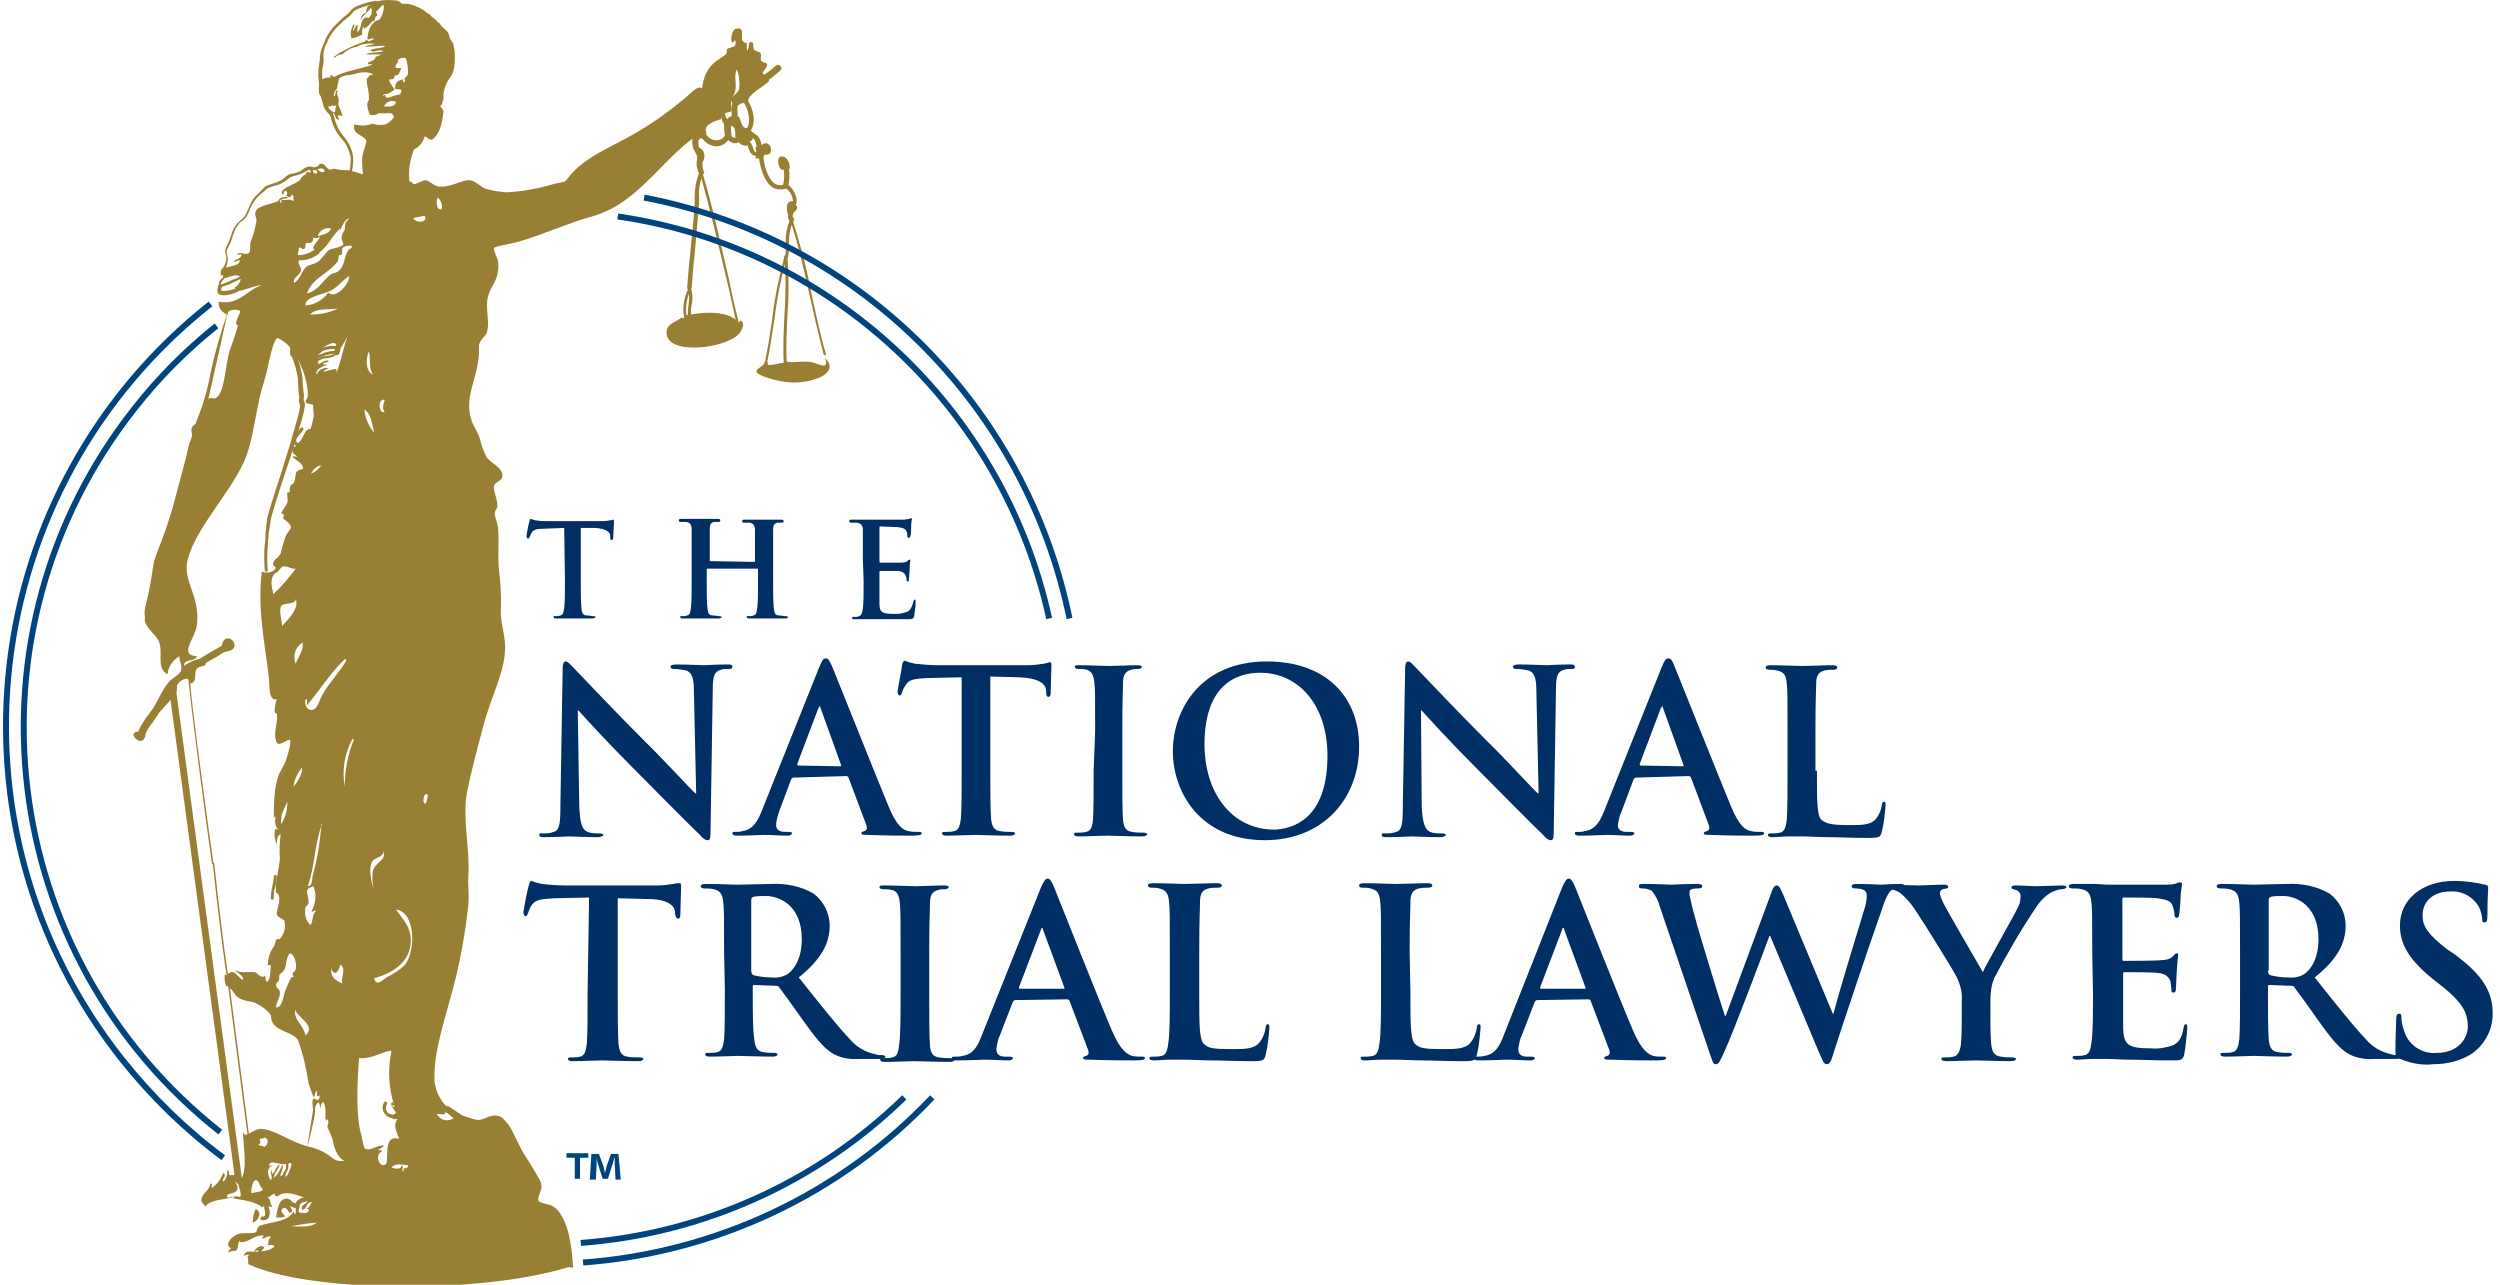 <?xml version="1.0" encoding="UTF-8"?><svg width="144" height="74" version="1.1" viewBox="0 0 330 170" xmlns="http://www.w3.org/2000/svg" xmlns:xlink="http://www.w3.org/1999/xlink"><!--Generated by IJSVG (https://github.com/iconjar/IJSVG)--><g transform="scale(0.998)"><path fill="none" stroke="#9B7D0D" stroke-width="1" d="M29.2,153.9"></path><path fill="#00447D" d="M77.6,152.9v0.6h-1.1v2.8h-0.7v-2.8h-1.1v-0.6h2.9Zm3.6,3.4l-0.1,-2c0,-0.2 0,-0.6 0,-0.9v0c-0.1,0.3 -0.2,0.7 -0.3,1l-0.6,1.9h-0.7l-0.6,-1.9c-0.1,-0.3 -0.2,-0.7 -0.2,-0.9v0c0,0.3 0,0.6 0,0.9l-0.1,2h-0.8l0.2,-3.4h1l0.6,1.6c0.1,0.3 0.1,0.5 0.2,0.9v0c0.1,-0.3 0.2,-0.6 0.2,-0.8l0.6,-1.7h1l0.3,3.4h-0.7Z"></path><path fill="#997F34" d="M54.1,24.1c0.1,0.1 0.2,0.2 0.3,0.3c0.4,0.1 1.1,-0.5 1.6,-0.5c0.5,0 0.9,0.6 1.6,0.8c1.6,0.3 3.2,-0.9 4.3,-0.8c0.8,0.1 1.3,0.8 2,1.1c0.9,0.3 1.9,0.4 2.8,0.5c2.1,-0.1 4.3,-0.5 6.3,-1.1c0.5,-0.1 0.9,-0.2 1.4,-0.3c0.4,-0.2 0.6,-0.7 1,-1.1c2.3,-2.5 5.5,-3.6 8.7,-5.5c2.2,-1.3 4.3,-2.8 6.2,-4.4c0.9,-0.7 1.7,-1.8 2.4,-1.4c0.1,-1.3 0.6,-2.5 1.5,-3.3c0.5,-0.5 1.4,-0.9 1.7,-1.3c0.1,-0.1 0,-0.5 0.1,-0.6c0.4,-0.3 1.3,-0.1 1.1,-1c0.1,-0.4 -0.5,0.2 -0.3,0.2c-0.5,-0.1 -0.2,-1.8 0.4,-1.9c1.6,-0.3 0,1.8 1.4,1.9c0.1,0.4 -0.1,0.6 0.1,1c0.2,-0.3 0.1,-0.8 0.3,-1.1c0.7,-0.2 0.3,0.6 0.6,1c0.1,0.2 0.6,0.2 0.8,0.4c0.2,0.2 0,0.8 0.1,1c0.2,0.4 0.7,0.2 0.8,0.5c0.1,0.6 -1.1,1.2 -0.3,1.4l0.2,0.5l0.4,0.3c-0.5,0.7 -3.4,2 -2.7,3l-0.3,0.1l-0.1,0.2c-0.3,-0.6 -0.6,-0.3 -1.1,0l-0.3,-0.4h-0.5c-0.2,-0.9 0.8,-1.1 1,-1.8c0.1,-0.9 0,-1.8 -0.3,-2.6c-0.5,1 0.1,2 -0.3,3.1c-0.2,0.4 -0.4,0.8 -0.5,1.3c0,0.2 0.2,1 0.1,1.1c-0.2,0.3 -1.1,0.1 -0.9,0.6h-0.5v0.5c-1,0.3 -2.5,0.8 -1.9,1.9l-0.4,0.2l-0.1,0.5c-0.3,-0.1 -0.5,-0.1 -0.5,0.2l-0.5,-0.2h-0.4c-2.9,2.1 -5.4,5.5 -8.6,7.9c-1.4,1.1 -3,1.9 -4.7,2.4c-3,0.8 -6.2,2.3 -9.6,3.3c-1.2,0.4 -3.3,0.6 -3.4,0.9c-0.1,0.3 0.5,1.5 0.5,1.6c0.1,0.5 0.1,1.1 0,1.6c-0.2,1.4 -1.2,2.2 -1.4,3.7c-0.2,1.5 0.4,3.1 -0.1,4.4c-0.2,0.4 -0.9,0.9 -1,1.6c0,0.3 0,0.7 0,1.1c-0.2,3.4 -2,5.7 -1,8.8c0.2,0.7 0.8,1.5 1.1,2.4c0.2,0.9 0.5,1.7 0.9,2.5c0.5,0.8 2.2,1.4 2.1,2.5c0,0.7 -1,0.8 -1.1,1.3c-0.2,0.6 0.6,2 0.4,2.9c-0.1,0.2 -0.3,0.5 -0.3,0.7c0,0.7 0.3,1.1 0.4,1.8c0.2,1.7 0,3.4 0.1,5.2c0.2,1.9 0.4,3.8 0.3,5.7c-0.1,2.4 0.8,3.5 0.5,6.2c-0.3,2.7 -1.8,5.7 -2.7,8.9c-0.8,3 -1.7,6.3 -2.3,9.3c-0.6,3.4 0.4,7.6 0.2,10.9c-0.1,1.2 0.1,2.5 0,3.8c-0.4,3.9 -1.1,7.8 -2.1,11.5c-1,3.8 -2.4,7.8 -2.4,11.3c-0.1,1.6 0.6,3.2 1.8,4.3l-0.4,0.3v0.5c-0.5,0.1 -0.5,0 -1.1,0c0.4,0.8 1.4,1.1 2.2,0.6l0.4,-0.2l0.1,-0.5c0.9,0.4 1.8,0.7 2.7,0.9c1.1,0 2,-1.1 3.3,-0.3c0.3,0.3 0.5,0.6 0.8,0.9c0.7,1 1.2,2.4 2,3.8c0.8,1.2 1.5,2.4 2.2,3.6c0.1,0.3 0.2,0.6 0.2,0.9c0,0.4 -0.6,1.4 -0.4,1.8c0.2,0.4 1.5,0.4 2,0.8c1.7,1.2 2.3,4.4 2.5,7l0.1,1.1l-0.6,-0.1c-12,3.7 -34.9,3.3 -42.5,-0.4v-0.6l-0.1,-0.4c0.1,0 0.1,-0.1 0.2,-0.1c-0.1,-0.3 -0.5,0 -0.7,0c0.3,-1 1.4,-0.3 2,-0.6c-0.2,-0.4 -0.6,0.3 -0.6,0c0.5,-1 2,-0.8 0.9,0c1.3,0 2.7,-1 0.9,-0.8c0.2,-0.6 -0.1,-0.5 0.4,-1.1c-0.4,-0.3 -0.7,0.3 -1.2,0.2c0,-0.2 0.3,-0.1 0.2,-0.4c-1.4,0 -1.8,0.9 -2.9,0.9c-0.1,0 -0.3,-0.1 -0.2,-0.2c-0.3,0.2 -0.2,0.9 -0.4,1.2c-0.2,0.3 -0.7,0 -1.1,0.4c-0.1,-0.4 0.3,-0.4 0.3,-0.6c-1,-0.5 0.3,-1.7 1,-1.9c0.7,-0.2 1.7,0 2.3,-0.2c0.2,-0.1 0.1,-0.7 0.6,-0.9c1.4,-0.5 3.8,-0.5 4.4,-1.9l0.2,0.4l0.3,-0.3c0.7,0.1 1.3,0.4 1.6,-0.3c0,-0.1 -0.3,0 -0.3,-0.2c0.4,-0.1 0.4,-0.6 0.7,-0.8c-0.9,-0.1 -0.6,1 -1.4,1c-0.1,-0.6 0.4,-0.7 0.7,-1l0.1,-0.4l-0.4,-0.2c-1,-0.3 -1.9,-0.8 -3.1,-0.5c-0.3,0.1 -0.4,0.4 -0.7,0.3c-0.4,-0.1 0.1,-0.4 -0.3,-0.3c-0.4,0.1 -0.5,0.5 -0.9,0.4c0.6,0.3 0.3,0.8 0.7,1.3c-0.2,0.2 -0.4,-0.3 -0.7,0.1l-0.3,-0.4l-0.3,0.4c-1,-0.8 -2.2,-0.9 -3.8,-1.2c-0.1,-0.5 0.7,-0.2 0.8,-0.2c0.4,-0.4 -0.4,-1.6 -0.3,-2.4c-0.8,0.5 0.3,0.7 -0.1,1.5c-0.3,0.6 -1.3,0.3 -1.3,0.8c0,0.5 0.6,-0.1 0.9,0.1c-1.3,0.4 -3.1,0.3 -3.8,1.3c-0.1,-0.3 -0.5,-0.5 -0.5,-0.8c-0.1,-0.9 1.1,-1.3 1.2,-2.3c0.4,0.1 0,0.3 0.2,0.6c0.7,-0.5 1.2,-1.2 1.5,-2c0.6,0.5 -0.3,0.7 0,1.2c0.4,-0.4 0.6,-1 0.5,-1.5c0.5,-0.1 0,0.8 0.5,0.6h0.5l0.5,-0.1c0.3,0.1 -0.1,0.9 0.3,0.9c1,-1.9 0.3,-4.4 0.3,-7c0,1.8 1.1,0.2 2.2,0.1c1.6,-0.2 4,1.7 6.4,2.3c1,0.2 1.9,0.6 2.7,1.1c0.6,0.4 0.9,1 2.2,0.8c-0.8,-0.2 -1.4,-1.5 -1.6,-2.8c-0.2,-0.5 -0.4,-1.1 -0.7,-1.6c0,-0.3 0.2,-0.6 0.1,-0.9c-0.2,-0.6 -0.1,0.3 -0.3,-0.1c-0.2,-0.4 0.2,-1.8 -0.4,-2.4c-0.2,0.2 -0.3,0.5 -0.3,0.9c-0.3,-1.6 -0.5,-0.5 -1,0.3c0,-0.6 -0.2,-1.1 0,-1.6c0.2,-0.2 0.8,0.7 0.9,-0.5c-0.4,0.5 -0.5,-0.3 -0.3,-0.6c-0.4,0.1 -0.3,0.7 -0.5,0.9c-0.3,-0.6 -0.5,-1.3 -0.7,-1.9c-0.3,-1.9 -0.7,-3.8 -1.4,-5.7c-0.7,-1.1 -2.8,-1.1 -3.4,-2.4c-0.2,-0.3 -0.1,-0.6 -0.2,-0.9c-0.5,-0.7 -1.2,-1.2 -2,-1.6c-0.7,-0.3 -1.6,-0.2 -2.4,-0.8c-0.5,-0.3 -0.6,-1.1 -1.2,-1.2v-0.3l-0.3,0.1c-0.2,-0.5 -0.3,-1.1 -0.2,-1.6l0.2,0.1l0.1,-0.2c0.4,0 0.3,-0.3 0.8,-0.2c0.5,0.1 0.8,0.9 1.3,1c0.2,-0.5 -0.8,-0.9 -1.1,-1.3c0.8,0.5 1.9,0.2 2.7,0.3c0.3,0.1 0.8,0.9 1.3,0.5c0.2,0.1 0,0.7 0.3,0.8c0.5,-0.4 0.4,-1.4 0.5,-2.1c0.1,-0.2 -0.5,-0.2 -0.4,0c0,-0.9 0.2,-1.8 0.8,-2.6c0.2,-0.3 0.2,-0.8 0.3,-0.9c0.1,-0.1 0.5,-0.1 0.5,-0.1c0.6,-0.7 0.8,-1.5 0.6,-2.4c-0.1,-0.3 -0.9,-0.4 -1,-0.9c-0.1,-0.5 0.6,-1.8 0.2,-2.6c0,-0.1 -0.3,-0.3 -0.3,-0.2c-0.2,-1.3 0.4,-3 0.5,-4.6c-0.1,-1.1 0,-2.2 0.1,-3.2c-0.5,0.2 -0.5,0.8 -0.5,1.4c-0.3,-0.7 -0.4,-1.4 -0.2,-2.1l0.5,0.1l0.1,-0.5c0.7,-0.9 1,-2.1 1,-3.2c-0.3,0.6 -0.6,1.3 -0.9,2l-0.5,-0.2l-0.4,0.3c0,-1.6 0,-4.1 0.7,-5.8c0.3,-0.5 0.5,-1 0.8,-1.5c0.2,-0.6 0.4,-1.2 0.5,-1.6c0.1,-0.4 0.3,-1.2 0.1,-1.4c-0.2,-0.2 -1.3,0.9 -1.7,0.4c-0.6,-1.2 0.2,-2.8 0,-3.8c0,-0.1 -0.3,-0.2 -0.3,-0.3c0,-0.6 0.1,-1.2 0.3,-1.7c-1.2,0.3 -0.9,-1.9 -1.1,-3.2c-0.5,-4.2 -1.5,-8.8 -0.9,-13.7l0.4,0.1h0.4c0.4,0 0.8,-0.2 1,-0.5c0.2,-0.4 -0.2,-0.1 -0.3,-0.6c-0.1,-0.5 0.6,-0.7 1,-1.4c0.2,-0.8 0.4,-1.6 0.7,-2.4c0.5,-0.9 1.1,-1 0.2,-1.8c-0.2,-0.2 -0.4,-0.3 -0.6,-0.5c0,0 0.2,-0.4 0.1,-0.5c0,0 -0.3,-0.2 -0.3,-0.1c0,-0.4 0.6,-0.9 0.8,-1.5c0.1,-0.5 -0.1,-1 0,-1.3c0,0 0.3,0 0.3,-0.1c0,-0.1 0,-0.5 0.1,-0.8c0.1,-0.2 0.5,-0.3 0.5,-0.5c0.3,-0.8 0,-1.4 0.7,-1.6c0,0 0.5,-0.2 0.4,0c0.3,-0.8 -0.8,-1.2 -1.3,-1.7c0.2,-0.3 0.4,0.1 0.6,-0.1c-0.4,-0.3 -0.8,-0.4 -0.6,-1.3h0.4v-0.5c0.7,0.3 1,-1.2 1.5,-1.7c0.1,-0.1 0.5,-0.1 0.5,-0.2c0,0.1 0.4,-1.6 0.4,-1.6c0,0 -0.1,-1.5 -0.1,-1.5c-0.2,-0.2 -0.7,-0.1 -0.9,-0.3c-0.3,-0.5 0.2,-0.3 0.2,-1c0,-1.6 -0.5,-3.2 -1.3,-4.7c-0.1,-0.2 -0.6,-0.3 -0.9,-0.5c-0.3,-0.2 -3.55271e-14,-1 -0.2,-1.2c-0.4,-0.5 -1,-0.9 -1.6,-1.2c-0.6,0.2 -1.2,3.4 -1.3,3.9c-0.4,1.7 -0.8,2.8 -1.1,4.1c-0.7,3.2 -1,6 -2,8.3c-2.1,4.6 -6.3,8.7 -7.5,13c-0.8,2.9 1.7,4.9 1.2,8.8c-0.2,1.7 -2.5,4 0,4.1c-0.2,0.8 -1.8,0.3 -1.7,1.3c0.6,-0.5 1.4,-0.8 2.2,-1l0.4,0.3l0.3,0.4c-0.2,0.5 -1,0.2 -1.3,0.8c-0.3,0.6 0.2,1.7 -0.8,1.8v-0.2l-0.2,-0.1c0,-0.7 -1.2,-0.1 -1.5,0.5c-0.1,0.2 0,0.7 -0.1,0.9c-0.6,1.1 -2.2,2.5 -2.6,3.2l-0.3,-0.4l-0.4,-0.3c0.7,-1 1.3,-2.6 2.3,-3.8c0.4,-0.5 1.4,-0.9 1.6,-1.5c0.2,-0.7 -0.3,-1.3 -0.2,-1.9c-0.9,0.5 -1.5,1.4 -1.6,2.4c-1.4,-0.8 -0.7,-2.4 -1,-3.9c-0.3,-1.6 -2.9,-2.7 -1.7,-4.1c0.5,0 0.2,0.7 0.4,0.8c0.7,-0.7 0.5,-1.7 0.6,-2.6c0.1,-0.9 0.6,-1.6 0.8,-2.5c0,-1 -0.1,-2 -0.2,-3c0.1,-1.3 0.4,-2.5 0.9,-3.7c0.4,-1.2 0.7,-2.4 1.1,-3.3c0.1,-0.3 0.4,-0.5 0.5,-0.8c0.8,-2.1 0.9,-5.5 1.5,-7.5c0.1,-0.3 0.4,-0.6 0.4,-0.9c0,-0.4 -0.3,-0.8 0,-1.3c0.2,-0.4 0.7,-0.4 1,-0.8c0.6,-0.9 0.3,-2.6 1.3,-3c0.2,-0.1 0.6,0.1 0.8,0c1.2,-0.8 1.2,-3.9 1.8,-6.2c0.4,-1.1 0.8,-2.2 1.1,-3.3c0.1,-0.5 -0.2,0 -0.2,-0.4c0,-0.7 0.7,-1.5 0.5,-1.7c-0.2,-0.2 -1.9,-0.3 -1.6,0.6c-0.6,-0.4 -1.3,-0.7 -1.2,-1.8c2.7,0.5 3.6,-1.5 5.7,-2.2c-0.8,0 -2,0.6 -3.1,0.8l-0.2,-0.2l-0.3,-0.3c0.4,-0.1 0.8,-0.8 0.8,-1.1v-0.2l-0.2,-0.2c-0.6,-0.3 -1.4,0.2 -2,0.3v-0.4h-0.4c-0.5,-1.5 2.2,-0.8 2.5,-1.9c-0.2,-0.3 -0.5,0.2 -0.8,0.1c0.2,-0.4 0.8,-0.3 1,-0.8c0,-0.5 -0.6,0.2 -0.5,-0.3c0.4,-0.2 1,0.2 1.4,0c0.4,-0.2 0.2,-1 0.3,-1.5c0.4,-0.9 0.6,-1.8 0.8,-2.8c0,-0.5 -0.3,-0.9 -0.1,-1.3c0.4,-0.8 2.1,-0.9 3.1,-1.4l0.3,0.4v-0.5c0.8,0.1 1.2,-0.2 1.6,0.2c0,-0.4 0.1,-0.9 -0.3,-0.9c0.1,0.4 -0.2,0.3 -0.5,0.3v-0.1l-0.2,-0.1c0.2,-0.1 0.2,-0.3 0.1,-0.5c0,0 -0.1,-0.1 -0.1,-0.1c-0.4,-0.1 -0.2,0.8 -0.5,0.4c-0.3,-0.7 1.3,-1.1 2.2,-1.7c0.4,-0.3 0.2,-0.5 0.8,-0.8c0.3,-0.1 0.1,-0.7 0.7,-0.3c0.3,-0.3 -0.4,-0.4 0.2,-0.5c0.3,-0.3 0,0.6 0.5,0.6c0.3,0 0.4,-0.2 0,-0.5c0.3,-0.3 0.5,0.5 1.2,0.3c0.1,-0.7 -1,-0.5 -0.7,-1c0.7,-0.4 0.9,0.5 1.4,0.7c0.2,0 0.5,-0.2 0.8,-0.1c1.1,0.3 1.4,0 2.2,0.3c0,-0.1 2,0.7 2,0.5m9.5,4.5c0.7,0.4 0.4,-1.2 -0.2,-1.5c-0.2,0.5 -0.1,1.4 0.2,1.5Zm-3.4,1.2c0.2,0.7 2,0.7 1.5,-0.3c-0.5,0.1 -1,0.2 -1.5,0.3v0Zm-15.1,5.5c-0.4,0.6 0.3,0.9 0.2,1.5c-0.1,0.6 -1.2,0.9 -0.9,1.6c0.9,-0.5 0.9,-1.6 1.7,-2.2c0.3,-0.2 1.2,-0.3 1.7,-0.8c0.5,-0.5 0.9,-1.2 1.3,-1.4c0.4,-0.2 1.6,-0.3 1.8,-0.7c0.1,-0.1 -0.3,-0.6 -0.2,-1.1c0.1,-0.5 0.4,-0.7 0.4,-0.9c0.1,-0.7 -0.1,-0.8 0.6,-1.4c-0.7,-0.2 -1.4,2.3 -1.2,1.3c-1.2,1 -1.7,2.7 -3.2,3.4l-0.1,-0.5l-0.3,-0.3c0.1,-0.6 0.9,-1.1 0.9,-1.6c-0.2,0.3 -0.4,0.3 -0.9,0.2c0.1,0.6 -0.3,0.8 -0.9,0.7c-0.2,0.2 0,0.7 -0.3,0.8c-0.4,0.1 -0.4,-0.4 -0.7,-0.1c0.1,0.4 -0.2,0.5 -0.1,0.9l-0.1,0.3l0.3,0.3Zm2.4,-3.1c0.6,-0.2 1.4,-0.2 1.8,-1c-0.8,-0.2 -1.5,0.2 -1.8,1Zm3.3,1.6c-0.1,0.1 0,0.6 -0.1,0.8c-0.1,0.2 -0.3,0.1 -0.3,0.1c-0.2,0.2 -0.1,0.6 -0.2,0.8c-1.2,1.7 -3.4,2.2 -4.1,4.3c1.4,-0.3 2.1,-1.7 3.1,-2.5c0.3,-0.2 0.7,-0.2 1,-0.4c1,-0.8 0.7,-1.8 1.4,-2.9c0.2,-0.2 0.6,-0.2 0.4,-0.5c-0.3,-0.1 -1,7.10543e-15 -1.2,0.3Zm-1.5,5.6c-1.1,0.6 -3.5,0.8 -3.4,2c1.2,-0.1 2.3,-0.7 3,-1.7c1,0.9 2.8,-1.1 2.8,-2.2c-0.9,0.5 -1.3,1.3 -2.4,1.9Zm-2.8,3.2c1.3,0 2.5,-0.2 3.7,-0.8c-1.1,0.2 -3,-0.1 -3.7,0.8Zm1.1,6.3c-0.2,0.8 0.9,-0.6 1.4,-0.1c-0.2,0.2 -0.7,0.1 -0.8,0.4c0.2,0.1 0.6,-0.1 0.5,0.1c-0.7,0.2 -1.6,0.7 -1.3,1.3c0.1,-0.7 1,-1 1.5,-0.9c-0.1,0.2 -0.6,0.2 -0.6,0.5c0.6,-0.2 1.1,-0.3 1.7,-0.4v0.5c0.6,-1.4 1,-3.7 1.5,-4.8c-0.3,0.5 -0.6,1 -0.9,1.5h-0.4l-0.2,-0.3c-0.1,-0.8 -1.6,0.1 -1.9,0.4l-0.1,0.2l0.1,0.2c-0.2,0.2 -0.7,0.5 -0.5,0.5l-0.1,0.2l0.1,0.2v0.3l-0.1,0.2l0.1,-1.42109e-14Zm7.3,1.7c-0.7,-0.7 -0.3,-2.3 -0.6,-3.1c-0.5,1.1 -0.4,2.7 0.6,3.1v0Zm1.5,4.9c-0.5,-0.5 0,-1.4 0,-1.6c-1,-0.2 -0.8,2 0,1.6v0Zm-1.4,2.8c-0.3,-1.2 -0.4,-2.6 -1.3,-3.1c0.1,1.1 0.6,2.2 1.3,3.1Zm-8.4,5.4c0.6,-0.2 1,-0.6 1.4,-1.1c-0.8,0.1 -1.1,0.7 -1.4,1.1Zm-3.7,12.3c-0.2,0 -0.6,0.7 -0.8,0.8c-0.4,0.1 -0.6,0.5 -0.7,1.1c-0.1,0.6 0.2,1.2 0.2,1.8c1.1,-1 2.1,-2.2 3,-3.4c-0.6,0.1 -1,-0.4 -1.7,-0.3Zm-0.2,5.2c-0.4,0.6 0.1,2.1 0.1,2.7c0.8,-0.9 2.3,-2.3 1.8,-3.6c0.1,0.8 -1.6,0.5 -1.9,0.9Zm1.9,7.7c0.3,-0.9 1.1,-1.8 0.9,-2.8c-1,0.6 -1.3,1.8 -0.9,2.8Zm1.5,5.5c-0.1,-0.2 0.2,-0.8 -0.2,-0.8c-0.2,0.8 0.3,1.8 1.2,1.3c0.4,-0.2 0.7,-1.3 1.1,-2c0.8,-1.4 2.5,-3.3 3.1,-4.4c0,-0.1 0,-0.2 -0.2,-0.2c-1.9,1.8 -3.3,4.1 -5,6.1v0Zm5,10.8c0,-2.1 0.4,-4.3 1.2,-6.2c0,-0.1 -0.1,-0.1 -0.2,-0.1c-1,1.9 -1.4,4.1 -1,6.3v0Zm-6.8,0c0.5,-0.5 1.3,-1.9 1.1,-2.5c-0.6,0.8 -1,1.6 -1.1,2.5v0Zm17.5,2.3c0.2,-0.4 0.3,-0.8 0.3,-1.3h-0.3c-0.2,0.2 -0.5,1.1 0,1.3v0Zm-14.9,9.3c0.6,-2.1 0.9,-4.3 1.1,-6.4c0.3,0 -0.1,-0.4 0,0c-0.9,2.6 -0.9,5.5 -1.8,8c0.7,0 0.5,-1 0.7,-1.6v0Zm7.8,-1.6c-0.5,1.1 0,2.8 0.3,3.8c-0.2,-0.8 -0.3,-1.6 -0.2,-2.5c0.3,-1.4 1.9,-1.4 1.4,-2.8c0.2,0.9 -1.2,0.8 -1.5,1.5v0Zm-8.5,3.6c-0.3,0.4 0.2,1.1 0.1,1.9c0,0.1 -0.4,0.4 -0.4,0.5c-0.2,0.8 0,1.7 0.6,2.3c0.4,0 0.2,-1.4 0.8,-1.8c-0.2,-0.3 -0.5,0.3 -0.6,0c0.6,-1.1 0.7,-2.3 0.2,-3.4c0.2,0.2 -0.6,0.2 -0.7,0.5v0Zm13.6,6c0.5,3.4 -2.2,5.1 -4.8,5.8c0.3,1.2 1.1,0.2 1.8,-0.2c0.8,-0.4 1.6,-0.9 2.2,-1.5c1.5,-1.6 1.6,-7.1 -1.1,-7.4c0.7,1 1.6,1.9 1.9,3.3v0Zm-16.8,4.8c-0.5,0.6 -0.6,0.2 -0.6,1.1c0,0.5 -0.4,0.3 -0.4,0.8c0,0.5 0.5,0.5 0.5,0.9c0.1,0.7 -0.5,1.3 -0.5,2.1c0.7,-0.1 0.8,-0.8 1,-1.5c0.2,-0.9 0.6,-1.7 1,-2.5c0,-0.1 0.3,0 0.3,-0.1c0,-0.1 -0.2,-0.4 -0.1,-0.5c0.1,-0.1 0.3,-0.2 0.4,-0.5c0.2,-0.6 -0.2,-2.1 -0.8,-2.1c-0.6,0.7 -0.3,1.6 -0.8,2.3v0Zm6.3,-0.3c-0.1,1.2 0.6,1.6 1.5,2c-0.3,-0.7 0.6,-2 -0.3,-2.5c-0.2,1 -0.8,1.6 -1.2,0.5v0Zm-3.4,8.9c1.4,-1.3 -0.8,-2.2 -1.4,-3.4c-0.1,1.5 1.1,1.9 1.4,3.4v0Zm11.7,10.4c0.7,0 -0.2,-0.7 -0.2,-1c0.2,-0.1 0.3,0.3 0.3,-0.1c-0.2,-0.2 -0.2,0 -0.4,0.1c-0.1,-0.6 0.1,-0.8 0.3,-0.3c-0.7,-2.3 -0.8,-4.7 -0.3,-7.1c-1.6,0.2 -2.4,1.1 -4.3,1c-0.2,2.5 -0.5,7.6 0.3,10.2c0.1,0.4 0.3,1.7 0.5,1.8c0.7,0.4 1.7,-0.6 2.5,-0.4c-0.2,0.3 -0.6,0.4 -0.8,0.6c0.2,0 0.6,-0.1 0.5,0.2c-0.9,0.3 -0.4,2.2 0.5,1.7c0.6,-0.3 -0.5,-4.1 1.8,-3.4c-0.2,-0.7 -0.9,-1.8 -0.2,-2.6c-0.2,-0.1 -0.6,0.1 -0.6,-0.1l0.1,-0.3l7.10543e-15,-0.3Zm-17.2,4.4c0.6,-0.3 0.7,-1.2 0,-1.3c0.3,0.1 -0.8,0.3 -0.5,0.1c-0.2,0.2 0.3,0.7 -0.3,0.9c0.2,0.1 1,0.2 0.8,0.3v0Zm3,2.2c-1,0.3 -2.4,-0.8 -2.3,0.4c0,-0.1 0.3,-0.3 0.3,-0.1c-0.7,0.3 -0.5,1.4 -0.1,1.9c0.4,-0.6 -0.3,-1 0.1,-1.4c0,0.3 0,0.5 0.2,0.5c0.3,-0.3 0.4,-1 0.9,-1.2c-0.2,0.7 -0.7,1 -0.8,1.8c0.5,-0.5 0.9,-1.1 1.1,-1.8c0.4,0.4 -0.7,2 0,1.4l0.2,0.2l0.2,-0.2c0,0.9 1,-1.3 0.8,-1.6c-0.2,0 -0.3,0 -0.3,0.1h-0.1l-0.2,-2.84217e-14Zm15.5,1c-0.2,-0.7 0.7,-0.2 0.6,-0.8c-0.8,-0.1 -1.7,-0.3 -2.2,0.3c0.6,0.2 1.2,0.3 1.4,-0.3c0.3,0.1 -0.2,0.9 0.2,0.8v0Zm-18.7,2.5c0.1,-0.2 -0.3,-0.4 -0.4,-0.8c-0.5,-1.2 -1.1,-0.2 -1.1,1.2c0.6,-0.1 1.3,-0.2 1.5,-0.4v0Zm3.8,4.8c1.2,0 2.6,0.2 3.4,-0.5c-1.4,0.1 -2.5,0.3 -3.4,0.5v0Z"></path><path fill="#997F34" d="M38,159.5l0.1,0.4c-0.2,0.1 0.7,0.8 -0.1,0.9c0,0.3 -0.4,-1.1 -1,-0.5c-0.3,0.4 0.2,0.6 0.4,1c-0.4,0.1 -0.8,0.2 -1.2,0.1c0.1,-0.5 0.2,-2 1,-2.4c0.5,-0.2 1,0 1.2,0.5c0,0 0,0 0,0.1l-0.4,-0.1Z"></path><path fill="#997F34" d="M29.5,85.8l-0.5,-0.2c0.5,-2.5 3.3,0.6 0.4,0.8l0.1,-0.6Z"></path><path fill="#997F34" d="M18.4,97.4h0.5c-0.3,2.1 -2.8,-0.4 -0.9,-0.4l0.4,0.4Z"></path><path fill="#997F34" d="M98.8,17.3h0.4c0,0.3 0.4,0.2 0.4,0.4l-0.3,0.3l0.1,0.5c-0.1,0 -0.2,0.1 -0.2,0.2l-0.5,0.1v0.5c-0.5,0.1 -0.9,-0.1 -1.2,-0.5l0.1,-0.5l-0.5,-0.1c0,-0.7 0,-1.5 -0.6,-1.5l0.1,-0.5l-0.4,-0.4c-0.1,-0.4 0.4,-0.3 0.5,-0.4l0.4,0.3l0.4,-0.3c0.4,0.5 0.4,1.9 1.3,1.5l1.42109e-14,0.4Z"></path><path fill="#997F34" d="M100.2,19.5l0.3,-0.2c1.2,-1.2 2.1,1.5 0.4,1.2v0.3h-0.4l-0.2,0.3c-0.1,-0.2 -0.6,0 -0.6,-0.2l0.3,-0.3l-0.2,-0.4c0.2,-0.2 -0.1,-0.3 0,-0.7l0.4,-3.55271e-15Z"></path><path fill="#997F34" d="M103.9,22.3l-0.4,0.2c-0.6,0.3 -1,-1.5 -0.5,-1.7c0.7,-0.3 1.4,0.6 1.3,1.6l-0.4,-0.1Z"></path><path fill="#997F34" d="M104.8,27.2l0.5,0.1c0.1,0.7 -0.6,0.7 -0.6,1.3l-0.2,0.2l-0.3,0.1c-0.3,-0.9 -0.7,-2.5 0.8,-2.2l-0.2,0.5Z"></path><path fill="#997F34" d="M103.7,48.1l0.1,-0.2c0.7,0.3 2.2,-0.1 3.3,0.1c1.1,0.2 2.4,1.2 1.9,-0.5c2.1,2 -1.8,3.4 -4.7,3.2c-1.6,-0.1 -4.3,-0.9 -4.4,-1.4c-0.1,-0.5 1.1,-0.7 1.1,-1.4l0.2,0.2l0.2,-0.1v0.4c0.8,0 1.3,-0.2 2,-0.3l0.3,-7.10543e-15Z"></path><path fill="#997F34" d="M92.2,20.1v-0.5c0.9,0.1 1,1.5 0.5,1.9l-0.2,-0.5h-0.5c0.1,-0.5 -0.2,-0.5 -0.2,-0.9h0.4Z"></path><path fill="#997F34" d="M97.5,43l0.2,-0.5c0.7,0.1 0.4,1.1 0,1.6c-1.4,2 -9.2,3.1 -9.7,0.3c-0.3,-1.4 1.2,-1.7 2,-2.3l0.5,0.2l-0.1,-0.5c0.2,0 0.4,0 0.4,-0.1h0.2h0.2c2.2,-0.4 4.7,-0.4 6.1,0.8l0.2,0.5Z"></path><path fill="#997F34" d="M33.5,160.3c0.9,0.4 0.4,1.6 -0.4,1.8c0,-0.6 0.1,-1.2 0.4,-1.8Z"></path><path fill="#997F34" d="M35.9,119c0,-0.5 0,-1 0.2,-1.4c0.1,-0.4 0.2,-0.9 0.2,-1.4v0c0,-0.1 -0.1,-0.2 -0.2,-0.2c-0.1,0 -0.2,0.1 -0.2,0.2c0,0 0,0 0,0v0c0,0.4 -0.1,0.9 -0.2,1.3c-0.1,0.5 -0.2,1 -0.2,1.6v0c0,0.1 0.1,0.2 0.2,0.2c0.1,0 0.2,-0.1 0.2,-0.3c0,0.1 0,0.1 0,0v0Z"></path><path fill="#997F34" d="M39,159.6c-0.3,0 -0.6,-0.2 -0.8,-0.3v0c-0.1,-0.1 -0.3,0 -0.4,0.1c0,0 0,0 0,0c-0.1,0.1 -0.1,0.3 0.1,0.4v0c0.3,0.2 0.7,0.4 1.1,0.4v0c0.1,0 0.3,-0.1 0.3,-0.2c-0.1,-0.2 -0.2,-0.3 -0.3,-0.4v0Z"></path><path fill="#997F34" d="M39.3,159.9c0.1,-0.4 0.4,-0.5 0.9,-0.6c0.2,0 0.3,-0.1 0.5,-0.1v0c0.2,-0.1 0.2,-0.2 0.2,-0.4c0,0 0,0 0,0c-0.1,-0.2 -0.2,-0.3 -0.4,-0.2c0,0 0,0 0,0v0c-0.1,0.1 -0.3,0.1 -0.4,0.1c-0.5,0.1 -1.2,0.3 -1.4,1.1v0c0,0.2 0.1,0.3 0.3,0.3c0.1,-2.84217e-14 0.3,-2.84217e-14 0.3,-0.2v0Z"></path><path fill="#997F34" d="M34.5,161.8c0.3,0 0.5,-0.1 0.7,-0.3c0.2,-0.4 0.2,-0.8 0.1,-1.2c-0.1,-0.2 -0.1,-0.4 -0.1,-0.6v0c0,-0.2 -0.1,-0.3 -0.2,-0.3c0,0 0,0 0,0c-0.2,0 -0.3,0.1 -0.4,0.2v0c0,0.3 0,0.6 0.1,0.9c0,0.3 0.1,0.6 0,0.7c-0.1,0.1 -0.2,0.1 -0.3,0.1v0c-0.2,0 -0.3,0.2 -0.3,0.3c-7.10543e-15,0.1 0.2,0.2 0.4,0.2c-0.1,0 -0.1,0 0,0v0Z"></path><path fill="#997F34" d="M31.1,155.8c0.1,-1.3 0.1,-2.6 -0.2,-3.8c-0.1,-0.5 -0.2,-1 -0.2,-1.5v0c0,-0.1 -0.1,-0.2 -0.2,-0.2c-0.1,0 -0.2,0.1 -0.2,0.2v0c0.1,0.5 0.1,1 0.2,1.5c0.3,1.2 0.3,2.5 0.2,3.7v0c0,0.1 0.1,0.2 0.2,0.2c0.1,0.1 0.2,0.1 0.2,-0.1c0,0 0,0 0,0v0Z"></path><path fill="#997F34" d="M32.6,150.4l-2.6,-20v0c0,-0.1 -0.1,-0.1 -0.1,-0.1c0,0 0,0 0,0c0,0 -0.1,0.1 -0.1,0.1v0l2.6,20v0c0,0.1 0.1,0.1 0.1,0.1c0,0 0,0 0,0c0.1,0 0.2,-0.1 0.1,-0.1c0.1,-0.1 0.1,-0.1 0,0v0Z"></path><path fill="#997F34" d="M29.8,129.1c-0.5,-3.3 -0.9,-6.8 -1.3,-10.1l-0.5,-4.5v0c0,-0.1 -0.1,-0.1 -0.1,-0.1c0,0 0,0 0,0c-0.1,0 -0.1,0.1 -0.1,0.1c0,0 0,0 0,0v0l0.5,4.5c0.4,3.3 0.8,6.8 1.3,10.1v0c0,0.1 0.1,0.1 0.1,0.1c0,0 0.1,0 0.1,-0.1v0Z"></path><path fill="#997F34" d="M37,109.5c-0.2,-0.3 -0.2,-0.6 -0.1,-0.9c0,-0.3 0,-0.5 0,-0.8v0c0,-0.2 -0.2,-0.4 -0.5,-0.3c-0.2,0 -0.4,0.2 -0.3,0.4c0,0 0,0 0,0v0c0,0.2 0,0.4 0,0.6c-0.1,0.5 0,1 0.3,1.4v0c0.2,0.2 0.4,0.2 0.6,0c0.1,0 0.1,-0.2 0,-0.4v0Z"></path><path fill="#997F34" d="M38.1,46.9v0c0.5,1 0.8,2.1 1,3.3c0,1 0.1,2.3 0.2,2.4v-0.1c-0.1,0.6 -0.1,0.8 0,1c0.1,0.2 0.2,0.3 -0.3,2.1c-0.9,3.2 -1.2,4.2 -1.9,6.4c0,0.1 -2.1,6.3 -2.1,6.9c-0.1,0.6 -0.1,1.2 -0.2,1.8v0v0c0,0.5 0,1 -0.1,1.5c-0.1,1.1 -0.1,2.2 0,3.4v0c0,0.1 0.1,0.2 0.2,0.2c0.1,0 0.2,-0.1 0.2,-0.2v0c-0.1,-1.1 -0.1,-2.2 0,-3.3c0,-0.5 0.1,-1 0.1,-1.5v0c0.1,-0.6 0.2,-1.3 0.3,-1.9c0,-0.3 1.1,-3.8 2.1,-6.8c0.8,-2.2 1,-3.2 2,-6.4c0.5,-1.9 0.5,-2.2 0.3,-2.5c0,-0.1 -0.1,-0.2 0,-0.7v-0.1c0,0 -0.2,-1.3 -0.2,-2.4c-0.2,-1.2 -0.5,-2.3 -1.1,-3.4v0c0,-0.1 -0.2,-0.2 -0.3,-0.1c-0.2,0.1 -0.2,0.2 -0.2,0.4c0,-0.1 0,0 0,0v0Z"></path><path fill="#997F34" d="M39,58.7c-0.3,-0.3 -0.1,-0.6 0.4,-1.2c0.1,-0.1 0.3,-0.3 0.4,-0.5v0c0.1,-0.1 0,-0.3 -0.1,-0.3c-0.1,-0.1 -0.2,0 -0.3,0.1v0c-0.1,0.1 -0.2,0.3 -0.3,0.4c-0.4,0.4 -1,1.1 -0.4,1.8v0c0.1,0.1 0.2,0.1 0.3,0c0,0 0,0 0,0c0.1,0 0.1,-0.2 0,-0.3v0Z"></path><path fill="#997F34" d="M26.7,88l1.6,-0.9c0.5,-0.3 0.9,-0.6 1.4,-0.8v0c0.2,-0.1 0.3,-0.4 0.1,-0.6c-0.1,-0.2 -0.4,-0.3 -0.6,-0.2v0c-0.5,0.3 -1,0.6 -1.4,0.8l-1.5,0.9v0c-0.2,0.1 -0.4,0.4 -0.3,0.6c0.1,0.2 0.4,0.3 0.7,0.2c0,0 0,0 0,0Z"></path><path fill="#997F34" d="M24.6,90.4c0.4,3.9 1.5,12.3 2.3,18.4l0.8,5.7v0c0,0.1 0.1,0.1 0.1,0.1c0,0 0,0 0,0c0.1,0 0.1,-0.1 0.1,-0.1c0,0 0,0 0,0v0l-0.8,-5.7c-0.8,-6.1 -2,-14.5 -2.3,-18.4v0c0,-0.1 -0.1,-0.1 -0.1,-0.1c0,0 0,0 0,0c-3.55271e-15,-1.42109e-14 -0.1,-1.42109e-14 -0.1,0.1c0,0 0,0 0,0v0Z"></path><path fill="#997F34" d="M18.8,97.6c0.2,-0.7 0.6,-1.3 1.1,-1.9c0.2,-0.3 0.4,-0.6 0.6,-0.9v0c0.1,-0.2 0.1,-0.5 -0.2,-0.7c0,0 0,0 0,0c-0.2,-0.1 -0.5,-0.1 -0.7,0.2v0c-0.2,0.3 -0.4,0.6 -0.6,0.8c-0.5,0.7 -0.9,1.4 -1.2,2.2v0c-0.1,0.3 0.1,0.5 0.3,0.6c0.4,0.1 0.6,-0.1 0.7,-0.3c0,0 0,0 0,0v0Z"></path><path fill="#997F34" d="M30.9,38.2c-0.6,0.3 -1.8,0.5 -2,0.3c0,0 0,-0.2 0.1,-0.4v0c0.1,-0.1 0,-0.3 -0.1,-0.3c-0.1,-0.1 -0.3,0 -0.3,0.1v0c-0.3,0.6 -0.2,0.9 -0.1,1c0.5,0.6 2.2,0 2.6,-0.2v0c0.1,-0.1 0.2,-0.2 0.1,-0.3c-0.1,-0.3 -0.2,-0.3 -0.3,-0.2v0Z"></path><path fill="#997F34" d="M28.9,37.8c-0.1,-0.2 0,-0.3 0.2,-0.6c0.2,-0.2 0.3,-0.4 0.3,-0.7v0c0,-0.1 -0.1,-0.1 -0.1,-0.1c-0.1,0 -0.1,0 -0.1,0.1c0,0 0,0 0,0v0c0,0.2 -0.1,0.4 -0.3,0.5c-0.2,0.2 -0.4,0.5 -0.2,0.9v0c0,0.1 0.1,0.1 0.2,0.1c3.55271e-15,7.10543e-15 3.55271e-15,-0.1 3.55271e-15,-0.2c0,0.1 0,0.1 0,0Z"></path><path fill="#997F34" d="M36.9,27.1c-0.1,-0.2 -0.3,-0.4 -0.2,-0.5c0.1,-0.1 0.4,-0.3 0.9,-0.3v0c0.1,0 0.1,0 0.1,-0.1c0,-0.1 0,-0.1 -0.1,-0.1v0c-0.4,0 -1,0.1 -1.1,0.5c-0.1,0.4 0,0.5 0.2,0.8v0c0,0 0.1,0 0.2,0c0.1,-0.2 0.1,-0.3 0,-0.3v0Z"></path><path fill="#997F34" d="M101.5,10.6c0.3,-0.2 0.6,-0.4 0.9,-0.7c0.2,-0.2 0.4,-0.3 0.6,-0.5v0c0.2,-0.1 0.3,-0.4 0.1,-0.6c-0.1,-0.2 -0.4,-0.3 -0.6,-0.1v0v0c-0.2,0.1 -0.4,0.3 -0.6,0.5c-0.3,0.2 -0.5,0.4 -0.8,0.6v0c-0.2,0.1 -0.3,0.4 -0.2,0.6c0.1,0.3 0.4,0.3 0.6,0.2v0Z"></path><path fill="#997F34" d="M104.1,24.7c0.2,-0.8 0.2,-1.6 0.1,-2.4v0c0,-0.2 -0.2,-0.3 -0.4,-0.3c-0.2,0 -0.3,0.2 -0.3,0.4v0c0.1,0.7 0.1,1.5 -0.1,2.2v0c0,0.2 0.1,0.3 0.2,0.4c0.3,-0.1 0.5,-0.2 0.5,-0.3v0Z"></path><path fill="#997F34" d="M103.7,24.9c0.5,0.3 0.9,0.9 1,1.5c0.1,0.2 0,0.5 -0.2,0.7v0c-0.1,0.1 -0.1,0.3 0,0.4c0.1,0.1 0.3,0.1 0.4,0v0v0c0.3,-0.3 0.4,-0.8 0.3,-1.2c-0.2,-0.8 -0.6,-1.5 -1.3,-1.9v0c-0.1,-0.1 -0.3,0 -0.4,0.1c0,0.1 0,0.3 0.2,0.4v0v0Z"></path><path fill="#997F34" d="M104.4,29.2c1,3.2 1.8,6.5 2.5,9.8c0.6,2.6 1.2,5.4 1.9,8v0c0,0.1 0.1,0.1 0.2,0.1c0.1,0 0.1,-0.1 0.1,-0.2v0c-0.8,-2.6 -1.3,-5.3 -1.9,-7.9c-0.6,-3.3 -1.5,-6.6 -2.5,-9.8v0c0,-0.1 -0.1,-0.1 -0.2,-0.1c-0.1,3.55271e-15 -0.1,3.55271e-15 -0.1,0.1v0Z"></path><path fill="#997F34" d="M103.6,34c0.2,2.6 0.2,5.2 0,7.8c-0.1,2.1 -0.2,4.2 -0.1,6.3v0c0,0.1 0.1,0.2 0.2,0.2c0,0 0,0 0,0c0.1,0 0.2,-0.1 0.2,-0.2c0,0 0,0 0,0v0c-0.1,-2.1 0,-4.2 0.1,-6.3c0.2,-2.6 0.2,-5.2 0,-7.8v0c0,-0.1 -0.1,-0.2 -0.2,-0.2c0,0 0,0 0,0c-0.1,0 -0.2,0.1 -0.2,0.2v0Z"></path><path fill="#997F34" d="M101.3,48.1c0.4,-1.9 0.7,-4 1,-5.9c0.3,-2.7 0.9,-5.5 1.6,-8.1v0c0,-0.1 0,-0.2 -0.1,-0.2c-0.1,0 -0.2,0 -0.2,0.1c0,0 0,0 0,0v0c-0.7,2.7 -1.3,5.4 -1.6,8.2c-0.3,2 -0.6,4 -1,5.9v0c0,0.1 0,0.2 0.1,0.2c0.1,-0.1 0.2,-0.1 0.2,-0.2v0Z"></path><path fill="#997F34" d="M104.1,34c0.1,-0.5 0.1,-1.1 0.1,-1.6c0,-1.1 0.1,-2.1 0.6,-3.1v0c0.1,-0.1 0.1,-0.3 0,-0.4c-0.1,-0.1 -0.3,-0.1 -0.4,0c0,0 0,0.1 0,0.1v0c-0.5,1.1 -0.7,2.2 -0.6,3.4c0,0.5 0,1.1 -0.1,1.6v0c0,0.1 0,0.3 0.2,0.3c1.42109e-14,0 0.1,-0.1 0.2,-0.3c0,0.1 0,0 0,0Z"></path><path fill="#997F34" d="M104.8,29l-0.1,-0.3v0c-0.1,-0.2 -0.2,-0.3 -0.4,-0.2c-0.2,0.1 -0.3,0.2 -0.2,0.4c0,0 0,0 0,0v0l0.1,0.3v0c0.1,0.2 0.3,0.2 0.4,0.2c0.2,0 0.3,-0.2 0.2,-0.4c0,0 0,0 0,0Z"></path><path fill="#997F34" d="M103.7,24.4c-0.4,0.2 -0.9,0.2 -1.3,0c-1,-0.6 -1.5,-2.5 -1.6,-3.7v0c0,-0.2 -0.2,-0.3 -0.3,-0.3c0,0 0,0 0,0c-0.2,0 -0.3,0.2 -0.3,0.3c0,0 0,0 0,0v0c0.1,1.1 0.6,3.4 1.9,4.2c0.6,0.3 1.3,0.3 1.9,0v0c0.2,-0.1 0.2,-0.3 0.1,-0.4c-0.1,-0.2 -0.2,-0.2 -0.4,-0.1c0,-0.1 0,-0.1 0,0v0Z"></path><path fill="#997F34" d="M100,20.2c-0.4,0 -0.4,-0.2 -0.6,-0.7c-0.1,-0.3 -0.3,-0.6 -0.5,-0.9v0c-0.1,-0.1 -0.3,-0.1 -0.4,0c0,0 0,0 0,0c-0.1,0.1 -0.1,0.3 0,0.4v0c0.2,0.2 0.3,0.4 0.3,0.6c0.2,0.5 0.4,1.1 1.2,1.1v0c0.2,0 0.3,-0.1 0.3,-0.3c0,0 0,0 0,0c0,-0.1 -0.2,-0.2 -0.3,-0.2c0,0 0,-0.1 0,0v0Z"></path><path fill="#997F34" d="M92.4,23c1.3,4.5 2.4,9.3 3.5,13.9c0.5,2 0.9,4.1 1.4,6.2v0c0,0.1 0.1,0.1 0.2,0.1c0.1,0 0.1,-0.1 0.1,-0.2v0c-0.5,-2 -1,-4.1 -1.4,-6.2c-1.1,-4.6 -2.1,-9.4 -3.5,-14v0c0,-0.1 -0.1,-0.1 -0.2,-0.1c0,3.55271e-15 -0.1,0.1 -0.1,0.3c0,-0.1 0,-0.1 0,0v0Z"></path><path fill="#997F34" d="M90.7,42.4c-0.3,-1.4 -0.1,-2.8 0.5,-4.1v0c0,-0.1 0,-0.2 -0.1,-0.2c-0.1,0 -0.2,0 -0.2,0.1v0v0c-0.7,1.3 -0.9,2.9 -0.5,4.4v0c0,0.1 0.1,0.1 0.2,0.1c0,0 0,0 0,0c-1.42109e-14,-0.1 0.1,-0.2 0.1,-0.3Z"></path><path fill="#997F34" d="M91.3,38.2c0.1,-1.3 0.2,-2.9 0.4,-4.5c0.2,-2.3 0.4,-4.7 0.6,-6.8c0,-0.2 0,-0.5 0,-0.8c-0.1,-1 0.1,-2 0.5,-3v0c0.1,-0.1 0,-0.3 -0.1,-0.3c-0.1,-0.1 -0.3,0 -0.4,0.1v0c-0.4,1 -0.6,2.1 -0.6,3.2c0,0.3 0,0.5 0,0.8c-0.1,2.1 -0.4,4.5 -0.6,6.8c-0.2,1.7 -0.3,3.3 -0.4,4.5v0c0,0.1 0.2,0.2 0.3,0.2c0.2,-0.1 0.3,-0.2 0.3,-0.2v0Z"></path><path fill="#997F34" d="M92.9,22.8c0,-0.1 0,-0.2 -0.1,-0.4c-0.1,-0.4 -0.1,-0.9 0,-1.3v0c0.1,-0.2 -0.1,-0.4 -0.3,-0.5c-0.2,0 -0.3,0 -0.4,0.2v0c-0.2,0.6 -0.2,1.2 0,1.7c0,0.1 0,0.2 0.1,0.3v0c0,0.2 0.2,0.4 0.4,0.4c0.2,0 0.4,-0.2 0.4,-0.4c-1.42109e-14,0.1 -1.42109e-14,0.1 -0.1,0v0Z"></path><path fill="#997F34" d="M92.5,19.8c-0.3,-0.2 -0.3,-0.6 -0.3,-1.2v-0.2v0c0,-0.2 -0.2,-0.4 -0.4,-0.4c-0.2,0 -0.4,0.2 -0.4,0.4v0v0.2c-0.1,0.7 0.1,1.3 0.6,1.8v0c0.2,0.1 0.4,0.1 0.5,-0.1c0.2,-0.2 0.1,-0.4 1.42109e-14,-0.5c0,-0.1 0,-0.1 0,0v0Z"></path><path fill="#997F34" d="M96.2,16.8l0.5,-0.3v0c0.2,-0.1 0.4,-0.3 0.3,-0.6c-0.1,-0.2 -0.3,-0.4 -0.6,-0.3c0,0 -0.1,0 -0.1,0v0c-0.2,0.1 -0.3,0.2 -0.5,0.3v0c-0.2,0.1 -0.3,0.4 -0.2,0.6c0.1,0.3 0.4,0.4 0.6,0.3v0Z"></path><path fill="#997F34" d="M97.4,15.7c0,-0.3 0,-0.5 0,-0.8c-0.1,-0.4 0,-0.8 0.1,-1.2v0c0.1,-0.2 0,-0.4 -0.2,-0.5c-0.2,-0.1 -0.4,-0.1 -0.5,0.1c0,0 0,0 0,0v0c-0.2,0.5 -0.2,1 -0.2,1.5c0,0.2 0,0.5 0,0.7v0c0,0.2 0.2,0.3 0.4,0.3c0.2,0.1 0.3,-0.1 0.4,-0.1v0Z"></path><path fill="#997F34" d="M99,17.5c1.1,-1.4 0.2,-3.4 -0.1,-3.9v0c-0.1,-0.1 -0.2,-0.2 -0.4,-0.1c0,0 0,0 0,0c-0.1,0.1 -0.2,0.2 -0.1,0.4c0,0 0,0 0,0v0c0.5,1 0.8,2.4 0.1,3.3v0c-0.1,0.1 -0.1,0.3 0.1,0.4c0.2,3.55271e-15 0.3,3.55271e-15 0.4,-0.1Z"></path><path fill="#997F34" d="M92.5,18c0.4,0.8 1.2,1.4 2.1,1.4c0.8,0 1.4,-0.5 1.8,-1.2v0c0.1,-0.2 0,-0.4 -0.1,-0.5c-0.2,-0.1 -0.4,0 -0.5,0.1c0,0 0,0 0,0v0c-0.2,0.5 -0.7,0.8 -1.2,0.8c-0.7,0 -1.2,-0.4 -1.5,-1v0c-0.1,-0.2 -0.3,-0.2 -0.5,-0.1c-0.1,0.1 -0.2,0.3 -0.1,0.5c0,0 0,0 0,0v0Z"></path><path fill="#997F34" d="M96.6,17.9c-0.1,-0.5 -0.1,-1 -0.1,-1.5v0c0,-0.2 -0.2,-0.5 -0.4,-0.5c0,0 0,0 0,0c-0.2,0 -0.5,0.2 -0.5,0.4c0,0 0,0 0,0v0c0,0.5 0,1.1 0.1,1.6v0c0,0.2 0.3,0.4 0.5,0.4c0.2,0.1 0.4,-0.1 0.4,-0.4v0Z"></path><path fill="#997F34" d="M96.2,16.1c-0.2,-0.1 -0.2,-0.3 -0.3,-0.5c-0.1,-0.2 -0.2,-0.5 -0.4,-0.6v0c-0.1,-0.1 -0.3,-0.1 -0.4,0c0,0 0,0 0,0c-0.1,0.1 -0.1,0.3 0,0.4c0,0 0,0 0,0v0c0.1,0.1 0.2,0.3 0.2,0.5c0.1,0.3 0.3,0.6 0.6,0.8v0c0.1,0.1 0.3,0 0.4,-0.1c0,0 0,0 0,0c0.1,-0.2 0,-0.4 -0.1,-0.5c0,0 0,0 0,0v0Z"></path><path fill="#997F34" d="M95.8,18.2c0.3,0.4 0.7,0.7 1.1,0.8c0.4,0 0.7,-0.1 0.9,-0.4v0c0.1,-0.1 0.1,-0.4 0,-0.5c-0.1,-0.1 -0.4,-0.1 -0.5,0c0,0 0,0 0,0v0c-0.1,0.1 -0.2,0.1 -0.3,0.2c-0.2,-0.1 -0.5,-0.2 -0.6,-0.4v0c-0.1,-0.2 -0.3,-0.2 -0.5,-0.1c0,0 0,0 0,0c-0.1,0 -0.2,0.2 -0.1,0.4v0Z"></path><path fill="#997F34" d="M100.6,19.4v0c-0.1,-0.6 -0.3,-1.5 -1.1,-1.7v0c-0.2,-0.1 -0.4,0 -0.4,0.2c0,0 0,0 0,0c-0.1,0.2 0,0.4 0.2,0.4v0c0.4,0.1 0.5,0.5 0.6,1.1v0.1v0c0,0.2 0.2,0.3 0.4,0.3c0.2,-0.1 0.3,-0.2 0.3,-0.4Z"></path><path fill="#997F34" d="M90.8,38.2c0.2,0.7 0.2,1.4 0.1,2.1c-0.1,0.5 -0.1,1 -0.1,1.5v0c0,0.1 0.1,0.2 0.2,0.2c0,0 0,0 0,0c0.1,0 0.2,-0.1 0.2,-0.2v0c0,-0.5 0,-1 0.1,-1.4c0.2,-0.8 0.1,-1.5 -0.1,-2.3v0c0,-0.1 -0.1,-0.1 -0.2,-0.1c0,0 0,0 0,0c-0.1,0.1 -0.2,0.2 -0.2,0.2c0,0.1 0,0.1 0,0v0Z"></path><path fill="#997F34" d="M39,34.5c1,0.1 2,-0.2 2.8,-0.8v0c0.2,-0.1 0.2,-0.3 0.1,-0.5c-0.1,-0.2 -0.3,-0.2 -0.5,-0.1c0,0 0,0 -0.1,0v0c-0.7,0.5 -1.5,0.8 -2.4,0.7v0c-0.2,0 -0.3,0.2 -0.3,0.4c0.1,0.1 0.2,0.3 0.4,0.3v0v0Z"></path><path fill="#997F34" d="M28.8,38.1c0.6,-0.2 1.3,-0.4 1.8,-0.7c0.3,-0.1 0.6,-0.3 0.9,-0.4v0c0.1,0 0.1,-0.1 0.1,-0.2c0,-0.1 -0.1,-0.1 -0.2,-0.1v0c-0.3,0.1 -0.6,0.3 -1,0.4c-0.6,0.3 -1.1,0.5 -1.8,0.7v0c-0.1,0 -0.2,0.1 -0.1,0.2c0,0 0,0 0,0c0.1,0 0.2,0.1 0.3,0.1v0Z"></path><path fill="#997F34" d="M44.1,46.6c-0.1,0.4 -0.5,0.5 -1.2,0.6c-0.5,0 -1.1,0.2 -1.5,0.6v0c-0.1,0.1 -0.1,0.2 0,0.2c0.1,0.1 0.2,0.1 0.2,0v0c0.4,-0.3 0.8,-0.5 1.3,-0.5c0.6,-0.1 1.3,-0.2 1.4,-0.9v0c0,-0.1 0,-0.2 -0.1,-0.2c7.10543e-15,0.1 7.10543e-15,0.2 -0.1,0.2Z"></path><path fill="#997F34" d="M41.7,47.5c0.2,-0.1 0.4,-0.1 0.6,-0.2c0.6,-0.3 1.3,-0.4 2,-0.4v0c0.1,0 0.2,-0.1 0.2,-0.2c0,-0.1 0,-0.2 -0.1,-0.2c0,0 0,0 0,0v0c-0.7,0 -1.5,0.1 -2.1,0.4l-0.6,0.2v0c-0.1,0 -0.1,0.1 -0.1,0.2c-0.1,0.1 0,0.2 0.1,0.2v0Z"></path><path fill="#997F34" d="M44.6,46.8c0.1,-0.3 0.2,-0.5 0.1,-0.8v0c0,-0.2 -0.2,-0.3 -0.4,-0.3c-0.2,0 -0.3,0.3 -0.3,0.5c0,0 0,0 0,0v0c0,0.1 0,0.3 -0.1,0.4v0c-0.1,0.2 0,0.4 0.2,0.5c0.3,0 0.5,-0.1 0.5,-0.3Z"></path><path fill="#997F34" d="M44.4,45.9c-0.8,-0.1 -1.6,0 -2.3,0.3v0c-0.1,0 -0.1,0.2 -0.1,0.3c0,0.1 0.1,0.1 0.2,0.1c0,0 0,0 0,0v0c0.7,-0.3 1.4,-0.4 2.1,-0.3v0c0.1,0 0.2,-0.1 0.2,-0.2c0.1,-0.1 -7.10543e-15,-0.2 -0.1,-0.2Z"></path><path fill="#997F34" d="M51.8,147.8c-0.3,0 -0.7,-0.1 -0.9,-0.4c-0.2,-0.3 -0.2,-0.7 0,-1v0c0.1,-0.1 0,-0.3 -0.1,-0.3c-0.1,-0.1 -0.3,0 -0.3,0.1c0,0 0,0 0,0v0c-0.4,0.7 -0.1,1.5 0.6,1.9c0.2,0.1 0.5,0.2 0.8,0.2v0c0.1,0 0.2,-0.1 0.2,-0.3c0,-0.1 -0.1,-0.2 -0.3,-0.2c0.1,0 0.1,0 0,0v0Z"></path><path fill="#997F34" d="M60.6,147.7c-0.2,-0.1 -0.4,-0.3 -0.6,-0.4c-0.3,-0.2 -0.6,-0.4 -0.9,-0.6v0c-0.2,-0.1 -0.5,0 -0.6,0.2c-0.1,0.2 0,0.5 0.2,0.6v0c0.3,0.1 0.5,0.3 0.7,0.5c0.2,0.2 0.5,0.4 0.8,0.5v0c0.2,0.1 0.5,0.1 0.6,-0.1c0.1,-0.3 0.1,-0.5 -0.2,-0.7c0,0 0,0 0,0Z"></path><path fill="#997F34" d="M37.4,156.1c0,-0.3 0.1,-0.5 0.2,-0.7c0.2,-0.3 0.3,-0.7 0.2,-1.1v0c0,-0.1 -0.1,-0.1 -0.2,-0.1c0,0 0,0 0,0c-0.1,0 -0.1,0.1 -0.1,0.2v0c0.1,0.3 0,0.6 -0.2,0.9c-0.2,0.3 -0.3,0.6 -0.3,0.9v0c0,0.1 0.1,0.1 0.2,0.1c0.1,-0.1 0.2,-0.1 0.2,-0.2v0Z"></path><path fill="#997F34" d="M38.8,159.9c0,0.2 0,0.3 0,0.5c0,0.1 0,0.3 0,0.4v0c0,0.1 0.1,0.2 0.2,0.2c0.1,0 0.2,-0.1 0.2,-0.2c0,0 0,0 0,0v0c0,-0.1 0,-0.2 0,-0.4c0.1,-0.2 0.1,-0.5 0,-0.7v0c0,-0.1 -0.2,-0.2 -0.3,-0.1c-7.10543e-15,0.1 -0.1,0.2 -0.1,0.3v0Z"></path><path fill="#997F34" d="M31.7,156.5l-8.8,-65.3v0c0,-0.2 -0.3,-0.4 -0.5,-0.4c-0.2,0 -0.4,0.2 -0.4,0.5v0l8.8,65.3v0c0,0.2 0.3,0.4 0.5,0.4c0.2,-0.1 0.4,-0.3 0.4,-0.5c0,0 0,0 0,0v0Z"></path><path fill="#997F34" d="M59.9,7.4c0,-0.5 -0.1,-1.1 -0.2,-1.6c-0.1,-0.2 -0.3,-0.4 -0.4,-0.6c-0.1,-0.2 -0.2,-0.7 -0.3,-0.9c-0.3,-0.4 -0.9,-0.7 -1.1,-1.2c0,0 -0.2,-0.1 -0.2,-0.1c-0.3,-0.4 -0.6,-0.6 -1,-0.9c0,0 -0.1,-0.2 -0.1,-0.2c0,0 -0.3,-0.1 -0.4,-0.2c-0.7,-0.6 -1.6,-1 -2.5,-1.2c-0.3,0 -0.5,0 -0.8,0c-0.2,-0.2 -0.4,-0.3 -0.6,-0.4c-1.3,-0.2 -2.7,-0.1 -3.8,0.5c0,0 0.2,0 0.2,0.1c-0.5,0 -0.5,0.6 -0.6,1c-0.4,0.1 -0.7,0.5 -0.7,1c0.3,-0.7 1,-1.1 1.4,-1.7c0.2,0.5 0.1,1.1 -0.4,1.4c-0.2,-0.2 -0.3,0 -0.5,0c-0.6,0.5 -0.3,1.3 -0.9,1.9c-0.1,-0.4 0.1,-0.9 0,-1c-0.3,0.1 -0.4,0.6 -0.6,0.8c-0.1,-0.4 0.4,-0.6 0.1,-0.9c-0.4,0.6 -0.5,1.3 -0.3,1.9c0.5,-0.1 1,-0.3 1.4,-0.5c0,-0.5 0,-1 0.3,-1.1c0,0.1 -0.1,0.1 -0.1,0.3c0.5,-0.1 0.8,-0.6 1.1,-0.9c0.1,-0.1 0.4,-0.2 0.4,-0.2c0,0 0,-0.6 0.3,-0.6c0.1,-0.3 -0.2,-0.3 -0.1,-0.6c0.3,-0.2 0.7,-0.9 1,-0.8c0,0.7 -0.2,1.4 -0.6,1.9c-1.1,0.3 -1.5,1.3 -1.6,2.6c0.3,0.1 0.7,-0.3 0.9,0c-0.2,0 -0.6,0.3 -0.7,0.3c-0.1,0 -0.2,-0.2 -0.3,-0.2c-0.1,0 -0.2,0.2 -0.2,0.2c-0.1,0 -0.2,0.1 -0.3,0.1c-0.9,0.3 -1.8,0.7 -2.7,1.2c-0.3,0.1 -0.5,0.3 -0.8,0.5c-0.1,0.1 -0.5,0.2 -0.3,0.4c0.3,-0.3 0.7,-0.5 1.1,-0.5c0.5,-0.5 1.2,-0.9 1.9,-1c0.7,-0.4 1.5,-0.5 2.4,-0.4c-0.4,0.2 -1,0.1 -1.3,0.4c0.9,0 2.1,-0.2 2.7,-0.1c-0.5,0.4 -1.6,0.2 -2,0.6c0.4,0.4 1.3,-0.3 1.7,0.1c-0.7,0.2 -1.7,0.1 -2.3,0.4c0.7,0.1 1.7,-0.1 2.2,0.1c-0.4,-0.1 -0.5,0.2 -0.9,0.2c0,0.5 -0.6,0.6 -1,0.8c-0.2,0.5 0.6,0 0.5,0.3c-1.6,0.6 -3.6,0.8 -5,1.6c-0.2,0 -0.2,-0.3 -0.5,-0.2c0,0.1 0,0.3 -0.1,0.3c-0.6,-0.1 -0.8,0.2 -1.2,0.3c-0.2,0.6 -0.3,1.2 -0.2,1.8c0.2,0.3 0.4,0.7 0.5,1.1c0.2,0.3 0.2,1 0.6,0.8c-0.3,-0.1 0.3,-0.2 0.4,-0.2c0,-0.2 0.5,0 0.8,-0.1c-0.2,0.4 -0.1,0.6 -0.2,0.9c-0.3,0 -0.4,-0.3 -0.8,-0.2c-0.1,0.4 0.3,0.3 0.6,0.3c0.3,0.2 0.2,0.8 0.7,0.9c0.1,-0.3 -0.2,-0.3 -0.1,-0.6c0.2,0 0.4,0 0.6,0.1c-0.1,-0.5 -0.3,-0.9 -0.5,-1.4c-0.1,-0.2 0,-0.5 0,-0.8c0,-0.3 -0.4,-0.8 -0.1,-1.2c-0.5,-0.1 -0.2,0.7 -0.5,0.8c-0.2,-0.3 0.2,-0.9 0.4,-1.1c0,-0.5 0.2,-0.7 0.2,-1.2c0.4,-0.5 1,-0.5 1.7,-0.6c0.9,-0.2 2,-0.6 2.9,0c-0.2,0 -0.5,0.1 -0.7,0.2c0.3,0 -0.1,0.3 -0.2,0.3c0,1.1 0.4,1.7 0.3,2.9c-0.5,0.5 0,1.4 0.1,1.9c0.6,0.2 0.8,0 1.3,-0.2c0.7,0.2 1.9,-0.4 1.9,0.6c-0.3,0.4 -0.7,0.7 -1.1,0.9c-0.6,0.1 -1.2,0.1 -1.7,-0.1c-0.8,0.3 -1.6,0.3 -2.4,0.1c-0.4,1.4 1.2,1.3 1.6,2.2c-0.2,0.9 -0.6,1.7 -0.6,2.5c0,1 0.1,2 0.3,3l6,0.1c-0.2,-1.5 0,-3.1 0.6,-4.5c0.7,-0.3 1.2,-1 1.4,-1.7c0.4,0 0.4,0.5 1,0.4c1,-0.7 1.3,-2.1 1.5,-3.7c0,-0.4 -0.4,-0.4 -0.4,-0.8c0.3,-0.1 0.2,-0.6 0.4,-0.8c-0.1,-1.1 0.3,-2.2 1,-3.1c0.5,-0.8 0.5,-1.7 0.5,-2.7Zm-9.4,6.7c0.3,-0.6 1,-0.9 1.6,-0.6c-0.1,0.6 -0.7,0.7 -1.6,0.6Zm2.7,-3.7c0.1,0.2 0.1,0.4 0,0.5c-0.2,0 -0.2,-0.2 -0.2,-0.4c-0.6,0.2 -1.1,0.4 -1,1.3c0.2,0.1 0.7,-0.1 0.8,0.2c0.1,0.3 -0.2,0.2 -0.1,0.5c-0.6,0.1 -1.2,0.3 -1.8,0.5c0,-0.2 -0.3,-0.1 -0.2,-0.4c-0.2,-0.1 -0.3,0.4 -0.3,0.1c0,-0.3 0.5,-0.2 0.7,-0.3c0.3,-0.2 0.5,-0.3 0.8,-0.5c-0.2,-0.5 -0.6,-0.7 -0.7,-1.3c0,-0.1 0.3,-0.1 0.4,-0.1c0.1,0 0.4,-0.2 0.3,-0.5c0.7,0.1 0.6,-0.5 0.9,-0.9c0,-0.2 -0.5,0 -0.7,-0.1c-0.3,-0.4 0.5,-0.7 0.2,-1c0.3,-0.3 0.7,-0.4 1.1,-0.3c0.2,0.6 0.3,1.3 0.3,1.9c1.42109e-14,0.3 -0.2,0.6 -0.5,0.8Z"></path><path fill="#997F34" d="M29.8,41.4c-0.9,2.5 -1.6,5 -2.2,7.6c-0.4,2.3 -1,4.5 -1.9,6.7c-0.5,1.2 -2.1,7.5 -3.1,11.2c-1,3.7 -2.3,6.4 -2.6,7.6c-0.3,1.9 -0.6,3.9 -1.1,5.8c-0.4,1.4 0.1,3 1.3,3.9"></path><path fill="#997F34" d="M49.5,0.1c-0.3,0 -2.8,0.5 -3.4,1.3c-0.2,0.3 -0.5,0.5 -0.7,0.7c-0.2,0.1 -0.4,0.3 -0.8,0.7c-0.8,0.7 -1.5,1.6 -1.9,2.5v0.1c-0.4,0.8 -0.7,1.6 -0.7,2.4c0,0.4 -0.1,0.6 -0.1,0.9c-0.1,0.4 -0.1,0.9 -0.1,1.3v0.1c0.1,1.4 0.3,2.7 0.7,4c0.1,0.3 0.3,0.6 0.6,0.9c0.2,0.2 0.4,0.5 0.4,0.7c0.2,1 0.7,1.9 1.3,2.6c0.7,0.7 1.1,1.6 1.3,2.6c0,0.9 -0.1,1.7 -0.3,2.5l0.3,0.1c0.2,-0.9 0.4,-1.8 0.3,-2.7c-0.1,-1 -0.6,-2 -1.3,-2.8c-0.6,-0.7 -1,-1.6 -1.2,-2.5c-0.1,-0.3 -0.2,-0.6 -0.5,-0.9c-0.2,-0.2 -0.4,-0.5 -0.5,-0.8c-0.3,-1.3 -0.6,-2.6 -0.6,-4v0.2c0,-0.4 0,-0.8 0.1,-1.2c0.1,-0.3 0.1,-0.7 0.1,-1c-0.1,-0.8 0.1,-1.6 0.5,-2.2v-0.1c0.4,-0.9 1,-1.7 1.8,-2.4c0.4,-0.4 0.6,-0.5 0.8,-0.7c0.3,-0.2 0.6,-0.5 0.8,-0.8c0.4,-0.5 2.4,-1 3.2,-1.2l-0.1,-0.3Z"></path><path fill="#997F34" d="M41.2,146.6c0,0 0.4,-0.1 0,1.9c-0.4,2 -0.9,3.7 -0.9,3.7"></path><path fill="#997F34" d="M29.1,36.1c0.5,-0.5 0.7,-1.2 0.7,-1.9c0,-0.2 -0.1,-0.4 -0.1,-0.5c-0.1,-0.3 -0.1,-0.4 0.2,-1l0.2,-0.4c0.2,-0.4 0.3,-0.8 0.4,-1.2l0.1,-0.2c0.1,-0.4 0.3,-0.8 0.6,-1.1c0.1,-0.2 0.3,-0.4 0.5,-0.5c0.4,-0.3 0.6,-0.6 0.8,-1c0.1,-0.2 0.2,-0.5 0.3,-0.7c0.3,-0.7 0.7,-1.3 1.3,-1.8c0.2,-0.2 0.5,-0.4 0.7,-0.6c0.2,-0.2 0.3,-0.3 1.3,-0.6c0.6,-0.1 1.1,-0.4 1.6,-0.8c0.3,-0.3 0.6,-0.4 1,-0.5c0.5,-0.1 0.9,-0.3 1.3,-0.5c0.4,-0.2 0.7,-0.4 1,-0.3c0.3,0.1 0.6,0.1 0.8,-0.1c0.2,-0.1 0.4,-0.1 0.6,0v-0.4c-0.3,-0.1 -0.5,-0.1 -0.8,0.1c-0.2,0.1 -0.4,0.1 -0.7,0c-0.4,-0.1 -0.9,0.1 -1.2,0.4c-0.4,0.3 -0.8,0.4 -1.2,0.5c-0.4,0 -0.8,0.2 -1.1,0.5c-0.4,0.4 -0.9,0.6 -1.5,0.8c-1,0.3 -1.2,0.4 -1.4,0.7c-0.2,0.2 -0.4,0.4 -0.6,0.6c-0.6,0.5 -1,1.1 -1.3,1.9c-0.1,0.2 -0.2,0.4 -0.3,0.7c-0.2,0.4 -0.4,0.7 -0.8,1c-0.6,0.5 -1,1.1 -1.2,1.8h1.06581e-14c-0.1,0.4 -0.3,0.8 -0.4,1.1l-0.2,0.4c-0.3,0.7 -0.3,0.7 -0.2,1.1c0,0.1 0.1,0.3 0.1,0.5c0,0.6 -0.2,1.2 -0.7,1.7l0.2,0.3Z"></path><path fill="#002F65" d="M77.7,119l-4.6,0.1c-1.8,0.1 -2.5,0.2 -3,0.9c-0.2,0.3 -0.4,0.7 -0.5,1.1c-0.1,0.2 -0.2,0.4 -0.3,0.4c-0.1,0 -0.3,-0.2 -0.3,-0.5c0,-0.5 0.6,-3.3 0.7,-3.6c0.1,-0.4 0.2,-0.6 0.4,-0.6c0.4,0.2 0.9,0.3 1.3,0.4c0.9,0.1 2.1,0.2 3.1,0.2h12.3c0.7,0 1.4,-0.1 2.1,-0.2c0.3,-0.1 0.6,-0.1 0.8,-0.1c0.2,0 0.2,0.2 0.2,0.6c0,0.6 -0.1,2.8 -0.1,3.6c0,0.3 -0.1,0.5 -0.3,0.5c-0.2,0 -0.3,-0.2 -0.4,-0.6v-0.3c-0.1,-0.8 -0.9,-1.7 -3.7,-1.7l-3.9,-0.1v12.7c0,2.9 0,5.3 0.1,6.6c0.1,0.9 0.3,1.6 1.2,1.7c0.5,0.1 1.1,0.1 1.6,0.1c0.4,0 0.5,0.1 0.5,0.2c0,0.1 -0.2,0.3 -0.6,0.3c-2.1,0 -4,-0.1 -4.9,-0.1c-0.7,0 -2.7,0.1 -3.9,0.1c-0.4,0 -0.6,-0.1 -0.6,-0.3c0,-0.2 0.1,-0.2 0.5,-0.2c0.4,0 0.8,0 1.1,-0.1c0.6,-0.1 0.8,-0.8 0.9,-1.7c0.1,-1.3 0.1,-3.8 0.1,-6.6l0.2,-12.8Z"></path><path fill="#002F65" d="M95.6,126.3c0,-4.7 0,-5.6 -0.1,-6.6c-0.1,-1 -0.3,-1.6 -1.3,-1.8c-0.4,-0.1 -0.8,-0.1 -1.2,-0.1c-0.3,0 -0.5,-0.1 -0.5,-0.3c0,-0.2 0.2,-0.3 0.7,-0.3c1.6,0 3.6,0.1 4.2,0.1c1.1,0 3.4,-0.1 4.4,-0.1c2,-0.1 4,0.3 5.7,1.3c1.3,1 2.1,2.6 2.1,4.2c0,2.3 -1,4.4 -4.1,6.9c2.8,3.5 4.9,6.2 6.7,8.1c0.9,1.1 2.1,1.8 3.5,2.1c0.3,0.1 0.6,0.1 0.9,0.1c0.2,0 0.4,0.1 0.4,0.2c0,0.1 -0.2,0.3 -0.6,0.3h-2.9c-1.1,0.1 -2.3,-0.1 -3.3,-0.6c-1.3,-0.7 -2.5,-2.2 -4.2,-4.6c-1.2,-1.7 -2.7,-3.8 -3.1,-4.3c-0.1,-0.2 -0.3,-0.2 -0.6,-0.2l-2.7,-0.1c-0.2,0 -0.2,0.1 -0.2,0.2v0.4c0,2.9 0,5.3 0.2,6.6c0.1,0.9 0.3,1.6 1.2,1.7c0.5,0.1 1,0.1 1.5,0.1c0.2,0 0.4,0.1 0.4,0.2c0,0.1 -0.2,0.3 -0.6,0.3c-1.8,0 -4.1,-0.1 -4.6,-0.1c-0.5,0 -2.5,0.1 -3.8,0.1c-0.4,0 -0.6,-0.1 -0.6,-0.3c0,-0.2 0.1,-0.2 0.5,-0.2c0.4,0 0.8,0 1.1,-0.1c0.6,-0.1 0.8,-0.8 0.9,-1.7c0.1,-1.3 0.1,-3.8 0.1,-6.6l-0.1,-4.9Zm3.6,2.4c0,0.3 0.1,0.5 0.3,0.6c0.8,0.2 1.6,0.3 2.4,0.3c0.8,0.1 1.6,-0.1 2.2,-0.5c0.9,-0.7 1.8,-2.1 1.8,-4.6c0,-4.4 -2.9,-5.7 -4.8,-5.7c-0.5,0 -1.1,0 -1.6,0.1c-0.2,0.1 -0.3,0.2 -0.3,0.4v9.4Z"></path><path fill="#002F65" d="M119,126.3c0,-4.7 0,-5.6 -0.1,-6.6c-0.1,-1 -0.4,-1.6 -1.1,-1.7c-0.4,-0.1 -0.7,-0.1 -1.1,-0.1c-0.3,0 -0.5,-0.1 -0.5,-0.3c0,-0.2 0.2,-0.2 0.8,-0.2c1.2,0 3.1,0.1 4,0.1c0.9,0 2.6,-0.1 3.8,-0.1c0.4,0 0.6,0.1 0.6,0.2c0,0.1 -0.2,0.3 -0.5,0.3c-0.3,0 -0.6,0 -0.9,0.1c-0.8,0.2 -1.1,0.7 -1.1,1.8c0,1.1 -0.1,1.9 -0.1,6.6v5.5c0,3 0,5.5 0.1,6.8c0.1,0.8 0.3,1.4 1.2,1.5c0.5,0.1 1.1,0.1 1.6,0.1c0.3,0 0.5,0.1 0.5,0.2c0,0.1 -0.2,0.3 -0.6,0.3c-2,0 -4,-0.1 -4.8,-0.1c-0.8,0 -2.7,0.1 -3.9,0.1c-0.4,0 -0.6,-0.1 -0.6,-0.3c0,-0.2 0.1,-0.2 0.5,-0.2c0.4,0 0.8,0 1.1,-0.1c0.6,-0.1 0.8,-0.6 0.9,-1.6c0.2,-1.3 0.2,-3.8 0.2,-6.8l-1.42109e-14,-5.5Z"></path><path fill="#002F65" d="M134.2,132.6c-0.1,0 -0.2,0.1 -0.3,0.2l-1.7,4.4c-0.3,0.6 -0.4,1.2 -0.5,1.9c0,0.6 0.3,1 1.2,1h0.5c0.4,0 0.5,0.1 0.5,0.2c0,0.1 -0.2,0.3 -0.5,0.3c-1,0 -2.3,-0.1 -3.3,-0.1c-0.3,0 -2,0.1 -3.7,0.1c-0.4,0 -0.6,-0.1 -0.6,-0.3c0,-0.2 0.1,-0.2 0.4,-0.2c0.3,0 0.7,0 1,-0.1c1.4,-0.2 2,-1.2 2.6,-2.8l7.8,-19.5c0.4,-0.9 0.6,-1.2 0.9,-1.2c0.3,0 0.5,0.3 0.8,1c0.7,1.7 5.7,14.4 7.7,19.1c1.2,2.8 2.1,3.2 2.7,3.4c0.4,0.1 0.9,0.1 1.3,0.1c0.2,0 0.4,0 0.4,0.2c0,0.2 -0.3,0.3 -1.4,0.3c-1.1,0 -3.4,0 -5.9,-0.1c-0.6,0 -0.9,0 -0.9,-0.2c0,-0.2 0.1,-0.2 0.4,-0.3c0.3,-0.1 0.4,-0.4 0.3,-0.6c0,0 0,-0.1 0,-0.1l-2.5,-6.6c0,-0.1 -0.2,-0.2 -0.3,-0.2l-6.9,0.1Zm6.4,-1.5c0.1,0 0.2,-0.1 0.1,-0.2l-2.8,-7.6c0,-0.1 -0.1,-0.3 -0.1,-0.3c0,0 -0.2,0.1 -0.2,0.3l-2.9,7.6c0,0.1 0,0.2 0.1,0.2h5.8Z"></path><path fill="#002F65" d="M158.6,131.7c0,4 0,6.1 0.6,6.7c0.6,0.6 1.3,0.7 3.8,0.7c1.6,0 2.9,0 3.6,-0.9c0.4,-0.5 0.7,-1.2 0.8,-1.9c0,-0.3 0.1,-0.5 0.3,-0.5c0.2,0 0.2,0.1 0.2,0.5c-0.1,1.2 -0.2,2.4 -0.5,3.6c-0.2,0.7 -0.3,0.8 -1.9,0.8c-2.2,0 -3.9,-0.1 -5.2,-0.1c-1.3,0 -2.5,-0.1 -3.8,-0.1c-0.3,0 -1,0 -1.8,0c-0.8,0 -1.5,0.1 -2.1,0.1c-0.4,0 -0.6,-0.1 -0.6,-0.3c0,-0.2 0.1,-0.2 0.5,-0.2c0.4,0 0.7,0 1.1,-0.1c0.6,-0.1 0.8,-0.8 0.9,-1.7c0.2,-1.3 0.2,-3.8 0.2,-6.6v-5.5c0,-4.7 0,-5.6 -0.1,-6.6c-0.1,-1 -0.3,-1.6 -1.3,-1.8c-0.3,-0.1 -0.7,-0.1 -1,-0.1c-0.3,0 -0.5,-0.1 -0.5,-0.3c0,-0.2 0.2,-0.3 0.7,-0.3c1.5,0 3.4,0.1 4.2,0.1c0.8,0 3,-0.1 4.2,-0.1c0.4,0 0.7,0.1 0.7,0.3c0,0.2 -0.2,0.3 -0.6,0.3c-0.4,0 -0.8,0 -1.2,0.1c-0.8,0.2 -1.1,0.7 -1.1,1.8c0,1.1 -0.1,1.9 -0.1,6.6l2.84217e-14,5.5Z"></path><path fill="#002F65" d="M186.6,131.7c0,4 0,6.1 0.6,6.7c0.6,0.6 1.3,0.7 3.8,0.7c1.6,0 2.9,0 3.6,-0.9c0.4,-0.5 0.7,-1.2 0.8,-1.9c0,-0.3 0.1,-0.5 0.3,-0.5c0.2,0 0.2,0.1 0.2,0.5c-0.1,1.2 -0.2,2.4 -0.5,3.6c-0.2,0.7 -0.3,0.8 -1.9,0.8c-2.2,0 -3.9,-0.1 -5.2,-0.1c-1.3,0 -2.5,-0.1 -3.8,-0.1c-0.3,0 -1,0 -1.8,0c-0.8,0 -1.5,0.1 -2.1,0.1c-0.4,0 -0.6,-0.1 -0.6,-0.3c0,-0.2 0.1,-0.2 0.5,-0.2c0.4,0 0.8,0 1.1,-0.1c0.6,-0.1 0.8,-0.8 0.9,-1.7c0.2,-1.3 0.2,-3.8 0.2,-6.6v-5.5c0,-4.7 0,-5.6 -0.1,-6.6c-0.1,-1 -0.3,-1.6 -1.3,-1.8c-0.3,-0.1 -0.7,-0.1 -1,-0.1c-0.4,0 -0.5,-0.1 -0.5,-0.3c0,-0.2 0.2,-0.3 0.7,-0.3c1.5,0 3.4,0.1 4.2,0.1c0.8,0 3,-0.1 4.2,-0.1c0.4,0 0.6,0.1 0.6,0.3c0,0.2 -0.2,0.3 -0.6,0.3c-0.4,0 -0.8,0 -1.2,0.1c-0.8,0.2 -1.1,0.7 -1.1,1.8c0,1.1 -0.1,1.9 -0.1,6.6l0.1,5.5Z"></path><path fill="#002F65" d="M203.4,132.6c-0.1,0 -0.2,0.1 -0.3,0.2l-1.7,4.4c-0.3,0.6 -0.4,1.2 -0.5,1.9c0,0.6 0.3,1 1.2,1h0.5c0.4,0 0.5,0.1 0.5,0.2c0,0.1 -0.2,0.3 -0.5,0.3c-1,0 -2.3,-0.1 -3.3,-0.1c-0.3,0 -2,0.1 -3.7,0.1c-0.4,0 -0.6,-0.1 -0.6,-0.3c0,-0.2 0.1,-0.2 0.4,-0.2c0.3,0 0.7,0 1,-0.1c1.4,-0.2 2,-1.2 2.6,-2.8l7.7,-19.5c0.4,-0.9 0.6,-1.2 0.9,-1.2c0.3,0 0.5,0.3 0.8,1c0.7,1.7 5.7,14.4 7.7,19.1c1.2,2.8 2.1,3.2 2.7,3.4c0.4,0.1 0.9,0.1 1.3,0.1c0.2,0 0.4,0 0.4,0.2c0,0.2 -0.3,0.3 -1.4,0.3c-1.1,0 -3.4,0 -5.9,-0.1c-0.6,0 -0.9,0 -0.9,-0.2c0,-0.2 0.1,-0.2 0.4,-0.3c0.3,-0.1 0.4,-0.4 0.3,-0.6c0,0 0,0 0,-0.1l-2.5,-6.6c0,-0.1 -0.2,-0.2 -0.3,-0.2l-6.8,0.1Zm6.3,-1.5c0.1,0 0.2,-0.1 0.1,-0.2l-2.8,-7.6c0,-0.1 -0.1,-0.3 -0.1,-0.3c0,0 -0.2,0.1 -0.2,0.3l-2.9,7.6c0,0.1 0,0.2 0.1,0.2h5.8Z"></path><path fill="#002F65" d="M219.7,120.3c-0.2,-0.8 -0.6,-1.6 -1.1,-2.2c-0.4,-0.2 -0.8,-0.3 -1.2,-0.3c-0.3,0 -0.5,0 -0.5,-0.3c0,-0.3 0.2,-0.3 0.7,-0.3c1.6,0 3.3,0.1 3.6,0.1c0.3,0 1.6,-0.1 3.5,-0.1c0.4,0 0.6,0.1 0.6,0.3c0,0.2 -0.2,0.3 -0.6,0.3c-0.3,0 -0.5,0 -0.8,0.1c-0.3,0.1 -0.3,0.3 -0.3,0.7c0.2,1 0.4,1.9 0.7,2.9c0.5,2 3.4,11.4 4,13.2h0.1l6,-16.2c0.3,-0.9 0.5,-1.1 0.8,-1.1c0.3,0 0.5,0.5 0.9,1.4l6.5,15.6h0.1c0.5,-2.1 3,-10.3 4.1,-13.9c0.2,-0.6 0.3,-1.2 0.3,-1.8c0,-0.5 -0.3,-0.9 -1.5,-0.9c-0.3,0 -0.5,-0.1 -0.5,-0.3c0,-0.2 0.2,-0.3 0.7,-0.3c1.6,0 2.9,0.1 3.2,0.1c0.3,0 1.5,-0.1 2.6,-0.1c0.3,0 0.5,0.1 0.5,0.2c0,0.1 -0.1,0.3 -0.4,0.3c-0.4,0 -0.7,0 -1.1,0.2c-0.7,0.3 -1.1,1.5 -1.7,3.3c-1.4,3.9 -4.7,13.8 -6.2,18.4c-0.3,1.1 -0.5,1.5 -0.9,1.5c-0.4,0 -0.5,-0.4 -1,-1.5l-6.5,-15.5h-0.1c-0.6,1.6 -4.7,12.6 -6,15.4c-0.6,1.3 -0.7,1.6 -1.1,1.6c-0.4,0 -0.4,-0.3 -0.7,-1.1l-6.7,-19.7Z"></path><path fill="#002F65" d="M259.7,132.7c0.1,-1.1 -0.2,-2.2 -0.7,-3.2c-0.2,-0.5 -4.4,-7.3 -5.5,-8.9c-0.6,-0.9 -1.3,-1.7 -2.1,-2.3c-0.4,-0.2 -0.8,-0.4 -1.3,-0.4c-0.2,0 -0.5,-0.1 -0.5,-0.3c0,-0.2 0.2,-0.3 0.6,-0.3c0.5,0 2.9,0.1 3.9,0.1c0.6,0 1.9,-0.1 3.3,-0.1c0.3,0 0.5,0.1 0.5,0.3c0,0.2 -0.2,0.2 -0.7,0.3c-0.3,0.1 -0.4,0.3 -0.4,0.6c0.1,0.4 0.2,0.7 0.4,1.1c0.4,0.9 4.8,8.4 5.3,9.3c0.3,-0.8 4.2,-7.6 4.6,-8.5c0.3,-0.5 0.4,-1 0.4,-1.6c0,-0.4 -0.3,-0.7 -0.6,-0.8c-0.3,-0.1 -0.6,-0.1 -0.6,-0.3c0,-0.2 0.1,-0.3 0.5,-0.3c1,0 2,0.1 2.9,0.1c0.7,0 2.7,-0.1 3.3,-0.1c0.3,0 0.6,0.1 0.6,0.2c0,0.1 -0.2,0.3 -0.6,0.3c-0.5,0 -0.9,0.2 -1.4,0.4c-0.7,0.4 -1.2,0.9 -1.7,1.5c-2.2,3.2 -4.1,6.5 -5.9,9.9c-0.4,1 -0.5,2 -0.5,3.1v2.5c0,0.5 0,1.8 0.1,3.1c0.1,0.9 0.3,1.6 1.3,1.7c0.5,0.1 1,0.1 1.5,0.1c0.3,0 0.5,0.1 0.5,0.2c0,0.1 -0.2,0.3 -0.6,0.3c-2,0 -3.9,-0.1 -4.7,-0.1c-0.8,0 -2.7,0.1 -3.9,0.1c-0.4,0 -0.7,-0.1 -0.7,-0.3c0,-0.2 0.1,-0.2 0.5,-0.2c0.4,0 0.7,0 1.1,-0.1c0.6,-0.1 0.9,-0.8 1,-1.7c0.1,-1.3 0.1,-2.6 0.1,-3.1l-1.13687e-13,-2.6Z"></path><path fill="#002F65" d="M277,126.3c0,-4.7 0,-5.6 -0.1,-6.6c-0.1,-1 -0.3,-1.6 -1.3,-1.8c-0.4,-0.1 -0.8,-0.1 -1.2,-0.1c-0.3,0 -0.5,-0.1 -0.5,-0.3c0,-0.2 0.2,-0.3 0.7,-0.3h2.5c0.8,0 1.5,0.1 2,0.1c1,0 7.2,0 7.8,0c0.6,0 1.1,-0.1 1.3,-0.2c0.2,-0.1 0.3,-0.1 0.5,-0.1c0.2,0 0.2,0.1 0.2,0.3c-0.1,0.7 -0.2,1.3 -0.2,2c0,0.3 -0.1,1.7 -0.2,2.1c0,0.1 -0.1,0.3 -0.3,0.3c-0.2,0 -0.3,-0.2 -0.3,-0.4c0,-0.4 -0.1,-0.8 -0.2,-1.1c-0.2,-0.6 -0.5,-0.9 -2.1,-1.1c-0.5,-0.1 -3.8,-0.1 -4.4,-0.1c-0.2,0 -0.2,0.1 -0.2,0.3v7.8c0,0.2 0,0.3 0.2,0.3c0.7,0 4.2,0 5,-0.1c0.5,0 1.1,-0.1 1.5,-0.5c0.2,-0.2 0.3,-0.4 0.5,-0.4c0.2,0 0.2,0.1 0.2,0.2c0,0.1 -0.1,0.7 -0.2,2.3c0,0.6 -0.1,1.9 -0.1,2.1c0,0.2 0,0.6 -0.3,0.6c-0.3,0 -0.3,-0.1 -0.3,-0.3c0,-0.4 -0.1,-0.7 -0.1,-1.1c-0.2,-0.6 -0.6,-1.1 -1.7,-1.2c-0.6,-0.1 -3.7,-0.1 -4.4,-0.1c-0.2,0 -0.2,0.1 -0.2,0.3v2.4c0,1.1 0,3.9 0,4.8c0.1,2.1 0.6,2.6 3.7,2.6c1,0.1 2,-0.1 2.9,-0.4c0.8,-0.4 1.2,-1 1.4,-2.3c0.1,-0.3 0.1,-0.5 0.3,-0.5c0.2,0 0.2,0.2 0.2,0.6c-0.1,1.2 -0.2,2.3 -0.4,3.4c-0.2,0.8 -0.5,0.8 -1.7,0.8c-2.3,0 -4,-0.1 -5.4,-0.1c-1.4,0 -2.3,-0.1 -3.2,-0.1c-0.3,0 -1,0 -1.8,0c-0.8,0 -1.5,0.1 -2.1,0.1c-0.4,0 -0.6,-0.1 -0.6,-0.3c0,-0.2 0.1,-0.2 0.5,-0.2c0.4,0 0.7,0 1.1,-0.1c0.6,-0.1 0.8,-0.8 0.9,-1.7c0.2,-1.3 0.2,-3.8 0.2,-6.6l-0.1,-5.3Z"></path><path fill="#002F65" d="M296.6,126.3c0,-4.7 0,-5.6 -0.1,-6.6c-0.1,-1 -0.3,-1.6 -1.3,-1.8c-0.4,-0.1 -0.8,-0.1 -1.2,-0.1c-0.3,0 -0.5,-0.1 -0.5,-0.3c0,-0.2 0.2,-0.3 0.7,-0.3c1.6,0 3.6,0.1 4.2,0.1c1,0 3.4,-0.1 4.4,-0.1c2,-0.1 4,0.3 5.7,1.3c1.3,1 2.1,2.6 2.1,4.2c0,2.3 -1,4.4 -4.1,6.9c2.8,3.5 4.9,6.2 6.7,8.1c0.9,1.1 2.1,1.8 3.5,2.1c0.3,0.1 0.6,0.1 0.9,0.1c0.2,0 0.4,0.1 0.4,0.2c0,0.1 -0.2,0.3 -0.6,0.3h-3c-1.1,0.1 -2.3,-0.1 -3.3,-0.6c-1.3,-0.7 -2.5,-2.2 -4.2,-4.6c-1.2,-1.7 -2.7,-3.8 -3.1,-4.3c-0.1,-0.2 -0.3,-0.2 -0.6,-0.2l-2.7,-0.1c-0.2,0 -0.2,0.1 -0.2,0.2v0.4c0,2.9 0,5.3 0.1,6.6c0.1,0.9 0.3,1.6 1.2,1.7c0.5,0.1 1,0.1 1.5,0.1c0.2,0 0.4,0.1 0.4,0.2c0,0.1 -0.2,0.3 -0.6,0.3c-1.8,0 -4.1,-0.1 -4.5,-0.1c-0.4,0 -2.5,0.1 -3.8,0.1c-0.4,0 -0.6,-0.1 -0.6,-0.3c0,-0.2 0.1,-0.2 0.5,-0.2c0.4,0 0.8,0 1.1,-0.1c0.6,-0.1 0.8,-0.8 0.9,-1.7c0.1,-1.3 0.1,-3.8 0.1,-6.6l2.27374e-13,-4.9Zm3.7,2.4c0,0.3 0.1,0.5 0.3,0.6c0.8,0.2 1.6,0.3 2.4,0.3c0.8,0.1 1.6,-0.1 2.2,-0.5c0.9,-0.7 1.8,-2.1 1.8,-4.6c0,-4.4 -2.9,-5.7 -4.7,-5.7c-0.5,0 -1.1,0 -1.6,0.1c-0.2,0.1 -0.3,0.2 -0.3,0.4v9.4Z"></path><path fill="#002F65" d="M317.8,140.4c-0.5,-0.2 -0.6,-0.4 -0.6,-1.1c0,-1.7 0.1,-3.6 0.1,-4.1c0,-0.5 0.1,-0.8 0.4,-0.8c0.3,0 0.3,0.3 0.3,0.5c0,0.5 0.1,1.1 0.3,1.6c0.5,2 2.4,3.3 4.4,3.1c2.8,0 4.1,-1.9 4.1,-3.5c0,-1.6 -0.5,-2.9 -3,-5l-1.4,-1.1c-3.4,-2.7 -4.6,-4.8 -4.6,-7.3c0,-3.4 2.9,-5.9 7.2,-5.9c1.4,0 2.8,0.2 4.1,0.5c0.3,0.1 0.4,0.1 0.4,0.4c0,0.4 -0.1,1.3 -0.1,3.7c0,0.7 -0.1,0.9 -0.4,0.9c-0.3,0 -0.3,-0.2 -0.3,-0.6c-0.1,-0.7 -0.3,-1.4 -0.8,-2c-0.8,-1 -2.1,-1.6 -3.4,-1.5c-2.3,0 -3.7,1.3 -3.7,3.2c0,1.4 0.7,2.5 3.3,4.5l0.9,0.6c3.8,2.8 5.1,5 5.1,7.9c0,2.2 -1.1,4.2 -2.9,5.4c-1.5,0.9 -3.2,1.3 -4.9,1.3c-1.5,0.2 -3,-0.1 -4.5,-0.7Z"></path><path fill="#002F65" d="M74.4,70l-2.6,0.1c-1,0 -1.4,0.1 -1.7,0.5c-0.1,0.2 -0.2,0.4 -0.3,0.6c0,0.1 -0.1,0.2 -0.2,0.2c-0.1,0 -0.2,-0.1 -0.2,-0.3c0,-0.2 0.3,-1.8 0.4,-2c0,-0.2 0.1,-0.3 0.2,-0.3c0.2,0.1 0.5,0.2 0.7,0.2c0.5,0.1 1.2,0.1 1.7,0.1h6.8c0.4,0 0.8,0 1.2,-0.1c0.3,0 0.4,-0.1 0.5,-0.1c0.1,0 0.1,0.1 0.1,0.4c0,0.3 -0.1,1.6 -0.1,2c0,0.2 -0.1,0.3 -0.2,0.3c-0.1,0 -0.2,-0.1 -0.2,-0.3v-0.3c0,-0.4 -0.5,-0.9 -2,-1h-1.9v7c0,1.6 0,3 0.1,3.7c0,0.5 0.2,0.9 0.7,0.9c0.3,0 0.6,0.1 0.9,0.1c0.2,0 0.3,0.1 0.3,0.1c0,0 -0.2,0.2 -0.4,0.2c-1.1,0 -2.2,0 -2.7,0c-0.5,0 -1.5,0 -2.2,0c-0.2,0 -0.3,0 -0.3,-0.2c0,-0.2 0.1,-0.1 0.3,-0.1c0.2,0 0.4,0 0.6,-0.1c0.4,-0.1 0.4,-0.4 0.5,-1c0.1,-0.7 0.1,-2.1 0.1,-3.7l-0.1,-6.9Z"></path><path fill="#002F65" d="M99.6,74.5c0.1,0 0.1,0 0.1,-0.1v-0.4c0,-2.6 0,-3.1 0,-3.7c0,-0.6 -0.2,-0.9 -0.7,-1c-0.2,0 -0.4,0 -0.7,0c-0.2,0 -0.3,0 -0.3,-0.2c0,-0.2 0.1,-0.2 0.4,-0.2c0.9,0 2,0 2.5,0c0.5,0 1.5,0 2.2,0c0.2,0 0.4,0 0.4,0.2c0,0.2 -0.1,0.2 -0.3,0.2c-0.2,0 -0.3,0 -0.5,0c-0.5,0.1 -0.6,0.4 -0.6,1c0,0.6 0,1 0,3.7v3c0,1.6 0,3 0.1,3.7c0.1,0.5 0.1,0.9 0.7,0.9c0.3,0 0.6,0.1 0.9,0.1c0.2,0 0.3,0.1 0.3,0.1c0,0 -0.1,0.2 -0.3,0.2c-1.1,0 -2.2,0 -2.7,0c-0.5,0 -1.5,0 -2.1,0c-0.2,0 -0.4,0 -0.4,-0.2c0,-0.2 0.1,-0.1 0.3,-0.1c0.2,0 0.4,0 0.6,-0.1c0.4,-0.1 0.4,-0.4 0.5,-1c0.1,-0.7 0.1,-2.1 0.1,-3.7v-1.4c0,-0.1 0,-0.1 -0.1,-0.1c0,0 0,0 0,0h-6.6c-0.1,0 -0.1,0 -0.1,0.1v1.5c0,1.6 0,3 0.1,3.7c0.1,0.5 0.1,0.9 0.7,0.9c0.3,0 0.6,0.1 0.9,0.1c0.2,0 0.3,0.1 0.3,0.1c0,0 -0.1,0.2 -0.3,0.2c-1.1,0 -2.2,0 -2.7,0c-0.5,0 -1.5,0 -2.2,0c-0.2,0 -0.3,0 -0.3,-0.2c0,-0.2 0.1,-0.1 0.3,-0.1c0.2,0 0.4,0 0.6,-0.1c0.4,-0.1 0.4,-0.4 0.5,-1c0.1,-0.7 0.1,-2.1 0.1,-3.7v-3c0,-2.6 0,-3.1 0,-3.7c0,-0.6 -0.2,-0.9 -0.7,-1c-0.2,0 -0.4,0 -0.7,0c-0.2,0 -0.3,0 -0.3,-0.2c0,-0.2 0.1,-0.2 0.4,-0.2c0.9,0 2,0 2.5,0c0.5,0 1.5,0 2.2,0c0.2,0 0.4,0 0.4,0.2c0,0.2 -0.1,0.2 -0.3,0.2c-0.2,0 -0.3,0 -0.5,0c-0.5,0.1 -0.6,0.4 -0.6,1c0,0.6 0,1 0,3.7v0.4c0,0.1 0,0.1 0.1,0.1l5.8,0.1Z"></path><path fill="#002F65" d="M114,74c0,-2.6 0,-3.1 0,-3.7c0,-0.6 -0.2,-0.9 -0.8,-1c-0.2,0 -0.4,0 -0.7,0c-0.2,0 -0.3,0 -0.3,-0.2c0,-0.2 0.1,-0.2 0.4,-0.2h1.4h1.1c0.6,0 4,0 4.3,0c0.3,0 0.6,-0.1 0.7,-0.1c0.1,0 0.2,-0.1 0.3,-0.1c0.1,0 0.1,0.1 0.1,0.2c0,0.1 -0.1,0.3 -0.1,1.1c0,0.2 0,0.9 -0.1,1.1c-0.1,0.2 0,0.2 -0.2,0.2c-0.2,0 -0.2,-0.1 -0.2,-0.2c0,-0.2 0,-0.4 -0.1,-0.6c-0.1,-0.3 -0.3,-0.5 -1.1,-0.6c-0.3,0 -2.1,-0.1 -2.4,-0.1c-0.1,0 -0.1,0 -0.1,0.2v4.4c0,0.1 0,0.2 0.1,0.2c0.4,0 2.4,0 2.8,0c0.4,0 0.7,-0.1 0.8,-0.2c0.1,-0.1 0.2,-0.2 0.3,-0.2c0.1,0 0.1,0 0.1,0.1c0,0.1 -0.1,0.4 -0.1,1.3c0,0.3 -0.1,1 -0.1,1.2c0,0.2 0,0.3 -0.1,0.3c-0.1,0 -0.1,0 -0.2,-0.1c0,0 0,0 0,0c0,-0.2 0,-0.4 -0.1,-0.6c-0.1,-0.3 -0.3,-0.6 -1,-0.7c-0.3,0 -2,0 -2.4,0c-0.1,0 -0.1,0.1 -0.1,0.2v1.4c0,0.6 0,2.2 0,2.7c0,1.2 0.3,1.4 2.1,1.4c0.6,0 1.1,-0.1 1.6,-0.3c0.4,-0.2 0.6,-0.6 0.8,-1.3c0,-0.2 0.1,-0.3 0.2,-0.3c0.1,0 0.1,0.1 0.1,0.3c0,0.6 -0.1,1.3 -0.2,1.9c-0.1,0.4 -0.3,0.4 -0.9,0.4c-1.3,0 -2.2,0 -3,0c-0.8,0 -1.3,0 -1.8,0h-1c-0.4,0 -0.8,0 -1.2,0c-0.4,0 -0.3,0 -0.3,-0.2c0,-0.2 0.1,-0.1 0.3,-0.1c0.2,0 0.4,0 0.6,-0.1c0.3,-0.1 0.4,-0.4 0.5,-1c0.1,-0.7 0.1,-2.1 0.1,-3.7l-0.1,-3Z"></path><path fill="#002F65" d="M76.4,106.9c0.1,2.4 0.4,3.1 1.1,3.4c0.5,0.2 1,0.2 1.6,0.2c0.3,0 0.5,0.1 0.5,0.2c0,0.1 -0.3,0.3 -0.7,0.3c-2,0 -3.2,-0.1 -3.8,-0.1c-0.3,0 -1.7,0.1 -3.3,0.1c-0.4,0 -0.7,0 -0.7,-0.3c0,-0.3 0.2,-0.2 0.5,-0.2c0.5,0 0.9,0 1.4,-0.2c0.8,-0.2 0.9,-1.1 0.9,-3.7l0.3,-17.9c0,-0.6 0.1,-1 0.4,-1c0.3,0 0.6,0.4 1.1,0.9c0.4,0.4 5,5.3 9.4,9.7c2.1,2 6.1,6.4 6.7,6.9h0.1l-0.3,-13.6c0,-1.8 -0.3,-2.4 -1,-2.7c-0.5,-0.1 -1.1,-0.2 -1.6,-0.2c-0.4,0 -0.5,-0.1 -0.5,-0.3c0,-0.2 0.3,-0.3 0.8,-0.3c1.6,0 3,0.1 3.7,0.1c0.3,0 1.5,-0.1 3,-0.1c0.4,0 0.7,0 0.7,0.3c0,0.3 -0.2,0.3 -0.6,0.3c-0.3,0 -0.6,0 -0.9,0.1c-0.9,0.2 -1.1,0.9 -1.1,2.6l-0.3,19.1c0,0.7 -0.1,0.9 -0.4,0.9c-0.3,0 -0.7,-0.3 -1,-0.7c-1.9,-1.8 -5.8,-5.8 -8.9,-8.9c-3.3,-3.3 -6.7,-7 -7.2,-7.6h-0.1l0.2,12.7Z"></path><path fill="#002F65" d="M104.8,103.1c-0.1,0 -0.2,0.1 -0.3,0.2l-1.6,4.3c-0.2,0.6 -0.4,1.2 -0.4,1.8c0,0.5 0.3,0.9 1.2,0.9h0.5c0.4,0 0.4,0.1 0.4,0.2c0,0.1 -0.2,0.3 -0.5,0.3c-1,0 -2.3,-0.1 -3.2,-0.1c-0.3,0 -2,0.1 -3.6,0.1c-0.4,0 -0.6,-0.1 -0.6,-0.3c0,-0.2 0.1,-0.2 0.4,-0.2c0.3,0 0.7,0 0.9,-0.1c1.4,-0.2 2,-1.2 2.6,-2.7l7.6,-19c0.4,-0.9 0.5,-1.2 0.9,-1.2c0.4,0 0.4,0.3 0.8,1c0.7,1.7 5.6,14 7.5,18.6c1.1,2.7 2,3.2 2.7,3.3c0.4,0.1 0.8,0.1 1.3,0.1c0.2,0 0.4,0 0.4,0.2c0,0.2 -0.3,0.3 -1.4,0.3c-1.1,0 -3.3,0 -5.7,-0.1c-0.5,0 -0.9,0 -0.9,-0.2c0,-0.2 0.1,-0.2 0.4,-0.3c0.3,-0.1 0.4,-0.4 0.3,-0.6c0,0 0,0 0,-0.1l-2.4,-6.4c0,-0.1 -0.2,-0.2 -0.3,-0.2l-7,0.2Zm6.2,-1.5c0.1,0 0.2,-0.1 0.1,-0.2l-2.7,-7.5c0,-0.1 -0.1,-0.3 -0.1,-0.3c0,0 -0.1,0.2 -0.2,0.3l-2.8,7.4c0,0.1 0,0.2 0.1,0.2l5.6,0.1Z"></path><path fill="#002F65" d="M127.1,89.8l-4.5,0.1c-1.8,0.1 -2.5,0.2 -2.9,0.9c-0.2,0.3 -0.4,0.6 -0.5,1c-0.1,0.2 -0.1,0.4 -0.3,0.4c-0.2,0 -0.3,-0.2 -0.3,-0.5c0,-0.3 0.6,-3.2 0.6,-3.5c0,-0.3 0.2,-0.6 0.4,-0.6c0.4,0.2 0.9,0.3 1.3,0.4c0.9,0.1 2,0.2 3,0.2h12c0.7,0 1.4,-0.1 2.1,-0.2c0.3,-0.1 0.5,-0.1 0.8,-0.2c0.2,0 0.2,0.2 0.2,0.6c0,0.6 -0.1,2.7 -0.1,3.5c0,0.3 -0.1,0.5 -0.3,0.5c-0.2,0 -0.3,-0.2 -0.3,-0.6v-0.3c-0.1,-0.8 -0.9,-1.6 -3.6,-1.7l-3.8,-0.1v12.4c0,2.8 0,5.2 0.1,6.5c0.1,0.8 0.3,1.5 1.2,1.6c0.5,0.1 1,0.1 1.5,0.1c0.3,0 0.5,0.1 0.5,0.2c0,0.1 -0.2,0.3 -0.6,0.3c-2,0 -3.9,-0.1 -4.7,-0.1c-0.8,0 -2.6,0.1 -3.8,0.1c-0.4,0 -0.6,-0.1 -0.6,-0.3c0,-0.2 0.1,-0.2 0.5,-0.2c0.4,0 0.7,0 1.1,-0.1c0.6,-0.1 0.8,-0.8 0.9,-1.7c0.1,-1.3 0.1,-3.7 0.1,-6.4l4.26326e-14,-12.3Z"></path><path fill="#002F65" d="M144.8,96.9c0,-4.6 0,-5.4 -0.1,-6.4c-0.1,-1 -0.4,-1.5 -1,-1.7c-0.4,-0.1 -0.7,-0.1 -1.1,-0.1c-0.3,0 -0.5,-0.1 -0.5,-0.3c0,-0.2 0.2,-0.2 0.7,-0.2c1.1,0 3.1,0.1 3.9,0.1c0.8,0 2.6,-0.1 3.7,-0.1c0.4,0 0.6,0.1 0.6,0.2c0,0.1 -0.2,0.3 -0.5,0.3c-0.3,0 -0.6,0 -0.9,0.1c-0.8,0.2 -1.1,0.7 -1.1,1.7c0,1 -0.1,1.8 -0.1,6.4v5.3c0,2.9 0,5.3 0.1,6.6c0.1,0.8 0.3,1.4 1.2,1.5c0.5,0.1 1,0.1 1.5,0.1c0.3,0 0.5,0.1 0.5,0.2c0,0.1 -0.2,0.3 -0.6,0.3c-2,0 -3.9,-0.1 -4.7,-0.1c-0.8,0 -2.6,0.1 -3.8,0.1c-0.4,0 -0.6,-0.1 -0.6,-0.3c0,-0.2 0.1,-0.2 0.5,-0.2c0.4,0 0.7,0 1.1,-0.1c0.6,-0.1 0.8,-0.6 0.9,-1.5c0.1,-1.3 0.1,-3.7 0.1,-6.6l0.2,-5.3Z"></path><path fill="#002F65" d="M155.1,99.6c0,-5.2 3.4,-11.9 12.5,-11.9c7.5,0 12.2,4.4 12.2,11.3c0,6.9 -4.8,12.4 -12.5,12.4c-8.7,1.42109e-14 -12.2,-6.5 -12.2,-11.8Zm20.5,0.6c0,-6.8 -3.9,-11 -8.9,-11c-3.5,0 -7.4,1.9 -7.4,9.5c0,6.3 3.5,11.3 9.3,11.3c2.1,-0.1 7,-1.1 7,-9.8v0Z"></path><path fill="#002F65" d="M188.1,106.9c0.1,2.4 0.5,3.1 1.1,3.4c0.5,0.2 1,0.2 1.6,0.2c0.3,0 0.5,0.1 0.5,0.2c0,0.1 -0.3,0.3 -0.7,0.3c-2,0 -3.2,-0.1 -3.8,-0.1c-0.3,0 -1.7,0.1 -3.3,0.1c-0.4,0 -0.7,0 -0.7,-0.3c0,-0.3 0.2,-0.2 0.5,-0.2c0.5,0 0.9,0 1.4,-0.2c0.8,-0.2 0.9,-1.1 0.9,-3.7l0.3,-17.9c0,-0.6 0.1,-1 0.4,-1c0.3,0 0.6,0.4 1.1,0.9c0.4,0.4 5,5.3 9.4,9.7c2.1,2 6.1,6.4 6.7,6.9h0.1l-0.3,-13.6c0,-1.8 -0.3,-2.4 -1,-2.7c-0.5,-0.1 -1.1,-0.2 -1.6,-0.2c-0.4,0 -0.5,-0.1 -0.5,-0.3c0,-0.2 0.3,-0.3 0.8,-0.3c1.6,0 3,0.1 3.7,0.1c0.3,0 1.5,-0.1 3,-0.1c0.4,0 0.7,0 0.7,0.3c0,0.3 -0.2,0.3 -0.5,0.3c-0.3,0 -0.6,0 -0.9,0.1c-0.9,0.2 -1.1,0.9 -1.1,2.6l-0.3,19.1c0,0.7 -0.1,0.9 -0.4,0.9c-0.3,0 -0.7,-0.3 -1,-0.7c-1.9,-1.8 -5.8,-5.8 -8.9,-8.9c-3.3,-3.3 -6.7,-7 -7.2,-7.6h-0.1l0.1,12.7Z"></path><path fill="#002F65" d="M216.5,103.1c-0.1,0 -0.2,0.1 -0.3,0.2l-1.6,4.3c-0.3,0.6 -0.4,1.2 -0.5,1.8c0,0.5 0.3,0.9 1.2,0.9h0.5c0.4,0 0.5,0.1 0.5,0.2c0,0.1 -0.2,0.3 -0.5,0.3c-1,0 -2.3,-0.1 -3.2,-0.1c-0.3,0 -2,0.1 -3.6,0.1c-0.4,0 -0.6,-0.1 -0.6,-0.3c0,-0.2 0.1,-0.2 0.4,-0.2c0.3,0 0.7,0 0.9,-0.1c1.4,-0.2 2,-1.2 2.6,-2.7l7.6,-19c0.4,-0.9 0.5,-1.2 0.9,-1.2c0.4,0 0.5,0.3 0.8,1c0.7,1.7 5.6,14 7.5,18.6c1.1,2.7 2,3.2 2.7,3.3c0.4,0.1 0.8,0.1 1.3,0.1c0.2,0 0.4,0 0.4,0.2c0,0.2 -0.3,0.3 -1.4,0.3c-1.1,0 -3.3,0 -5.7,-0.1c-0.5,0 -0.9,0 -0.9,-0.2c0,-0.2 0.1,-0.2 0.4,-0.3c0.3,-0.1 0.4,-0.4 0.3,-0.6c0,0 0,0 0,-0.1l-2.4,-6.4c0,-0.1 -0.2,-0.2 -0.3,-0.2l-7,0.2Zm6.2,-1.5c0.1,0 0.2,-0.1 0.1,-0.2l-2.7,-7.5c0,-0.1 -0.1,-0.3 -0.1,-0.3c0,0 -0.1,0.2 -0.2,0.3l-2.8,7.4c0,0.1 0,0.2 0.1,0.2l5.6,0.1Z"></path><path fill="#002F65" d="M240.5,102.2c0,3.9 0,6 0.6,6.5c0.6,0.5 1.3,0.7 3.7,0.7c1.6,0 2.8,0 3.5,-0.8c0.4,-0.5 0.7,-1.1 0.8,-1.8c0,-0.3 0.1,-0.5 0.3,-0.5c0.2,0 0.2,0.2 0.2,0.5c-0.1,1.2 -0.2,2.3 -0.5,3.5c-0.2,0.7 -0.3,0.8 -1.9,0.8c-2.2,0 -3.8,-0.1 -5.1,-0.1c-1.3,0 -2.5,-0.1 -3.7,-0.1c-0.3,0 -1,0 -1.7,0c-0.7,0 -1.5,0.1 -2.1,0.1c-0.4,0 -0.6,-0.1 -0.6,-0.3c0,-0.2 0.1,-0.2 0.5,-0.2c0.4,0 0.7,0 1.1,-0.1c0.6,-0.1 0.8,-0.8 0.9,-1.7c0.1,-1.3 0.1,-3.7 0.1,-6.4v-5.3c0,-4.6 0,-5.4 -0.1,-6.4c-0.1,-1 -0.3,-1.5 -1.3,-1.7c-0.3,-0.1 -0.7,-0.1 -1,-0.1c-0.3,0 -0.5,-0.1 -0.5,-0.3c0,-0.2 0.2,-0.3 0.7,-0.3c1.4,0 3.3,0.1 4.1,0.1c0.8,0 2.9,-0.1 4.1,-0.1c0.4,0 0.6,0.1 0.6,0.3c0,0.2 -0.2,0.3 -0.5,0.3c-0.4,0 -0.8,0 -1.2,0.1c-0.8,0.2 -1.1,0.7 -1.1,1.7c0,1 -0.1,1.8 -0.1,6.4v5.2Z"></path><path fill="none" d="M127.3,145.4h199.7v22h-199.7Z"></path><path fill="none" stroke="#00447D" stroke-width="0.79" d="M28.8,150.1c-29.6,-23.3 -34.8,-66.2 -11.4,-95.9c3.2,-4.1 6.9,-7.8 10.9,-11"></path><path fill="none" stroke="#00447D" stroke-width="0.79" d="M27.5,40.3c-30.9,24.4 -36.2,69.3 -11.7,100.2c3.9,4.9 8.4,9.3 13.4,13"></path><path fill="none" stroke="#00447D" stroke-width="0.79" d="M141.4,82c-5.8,-28.3 -28.1,-50.4 -56.4,-55.8"></path><path fill="none" stroke="#00447D" stroke-width="0.79" d="M81.5,28.7c28.3,4.1 51.1,25.4 57.2,53.3"></path><path fill="none" stroke="#00447D" stroke-width="0.79" d="M76.9,167.4c17.6,-1.3 34.2,-9.1 46.3,-21.9"></path><path fill="none" stroke="#00447D" stroke-width="0.79" d="M119.5,145.5c-11.6,11.3 -26.8,18.1 -42.9,19.3"></path></g></svg>